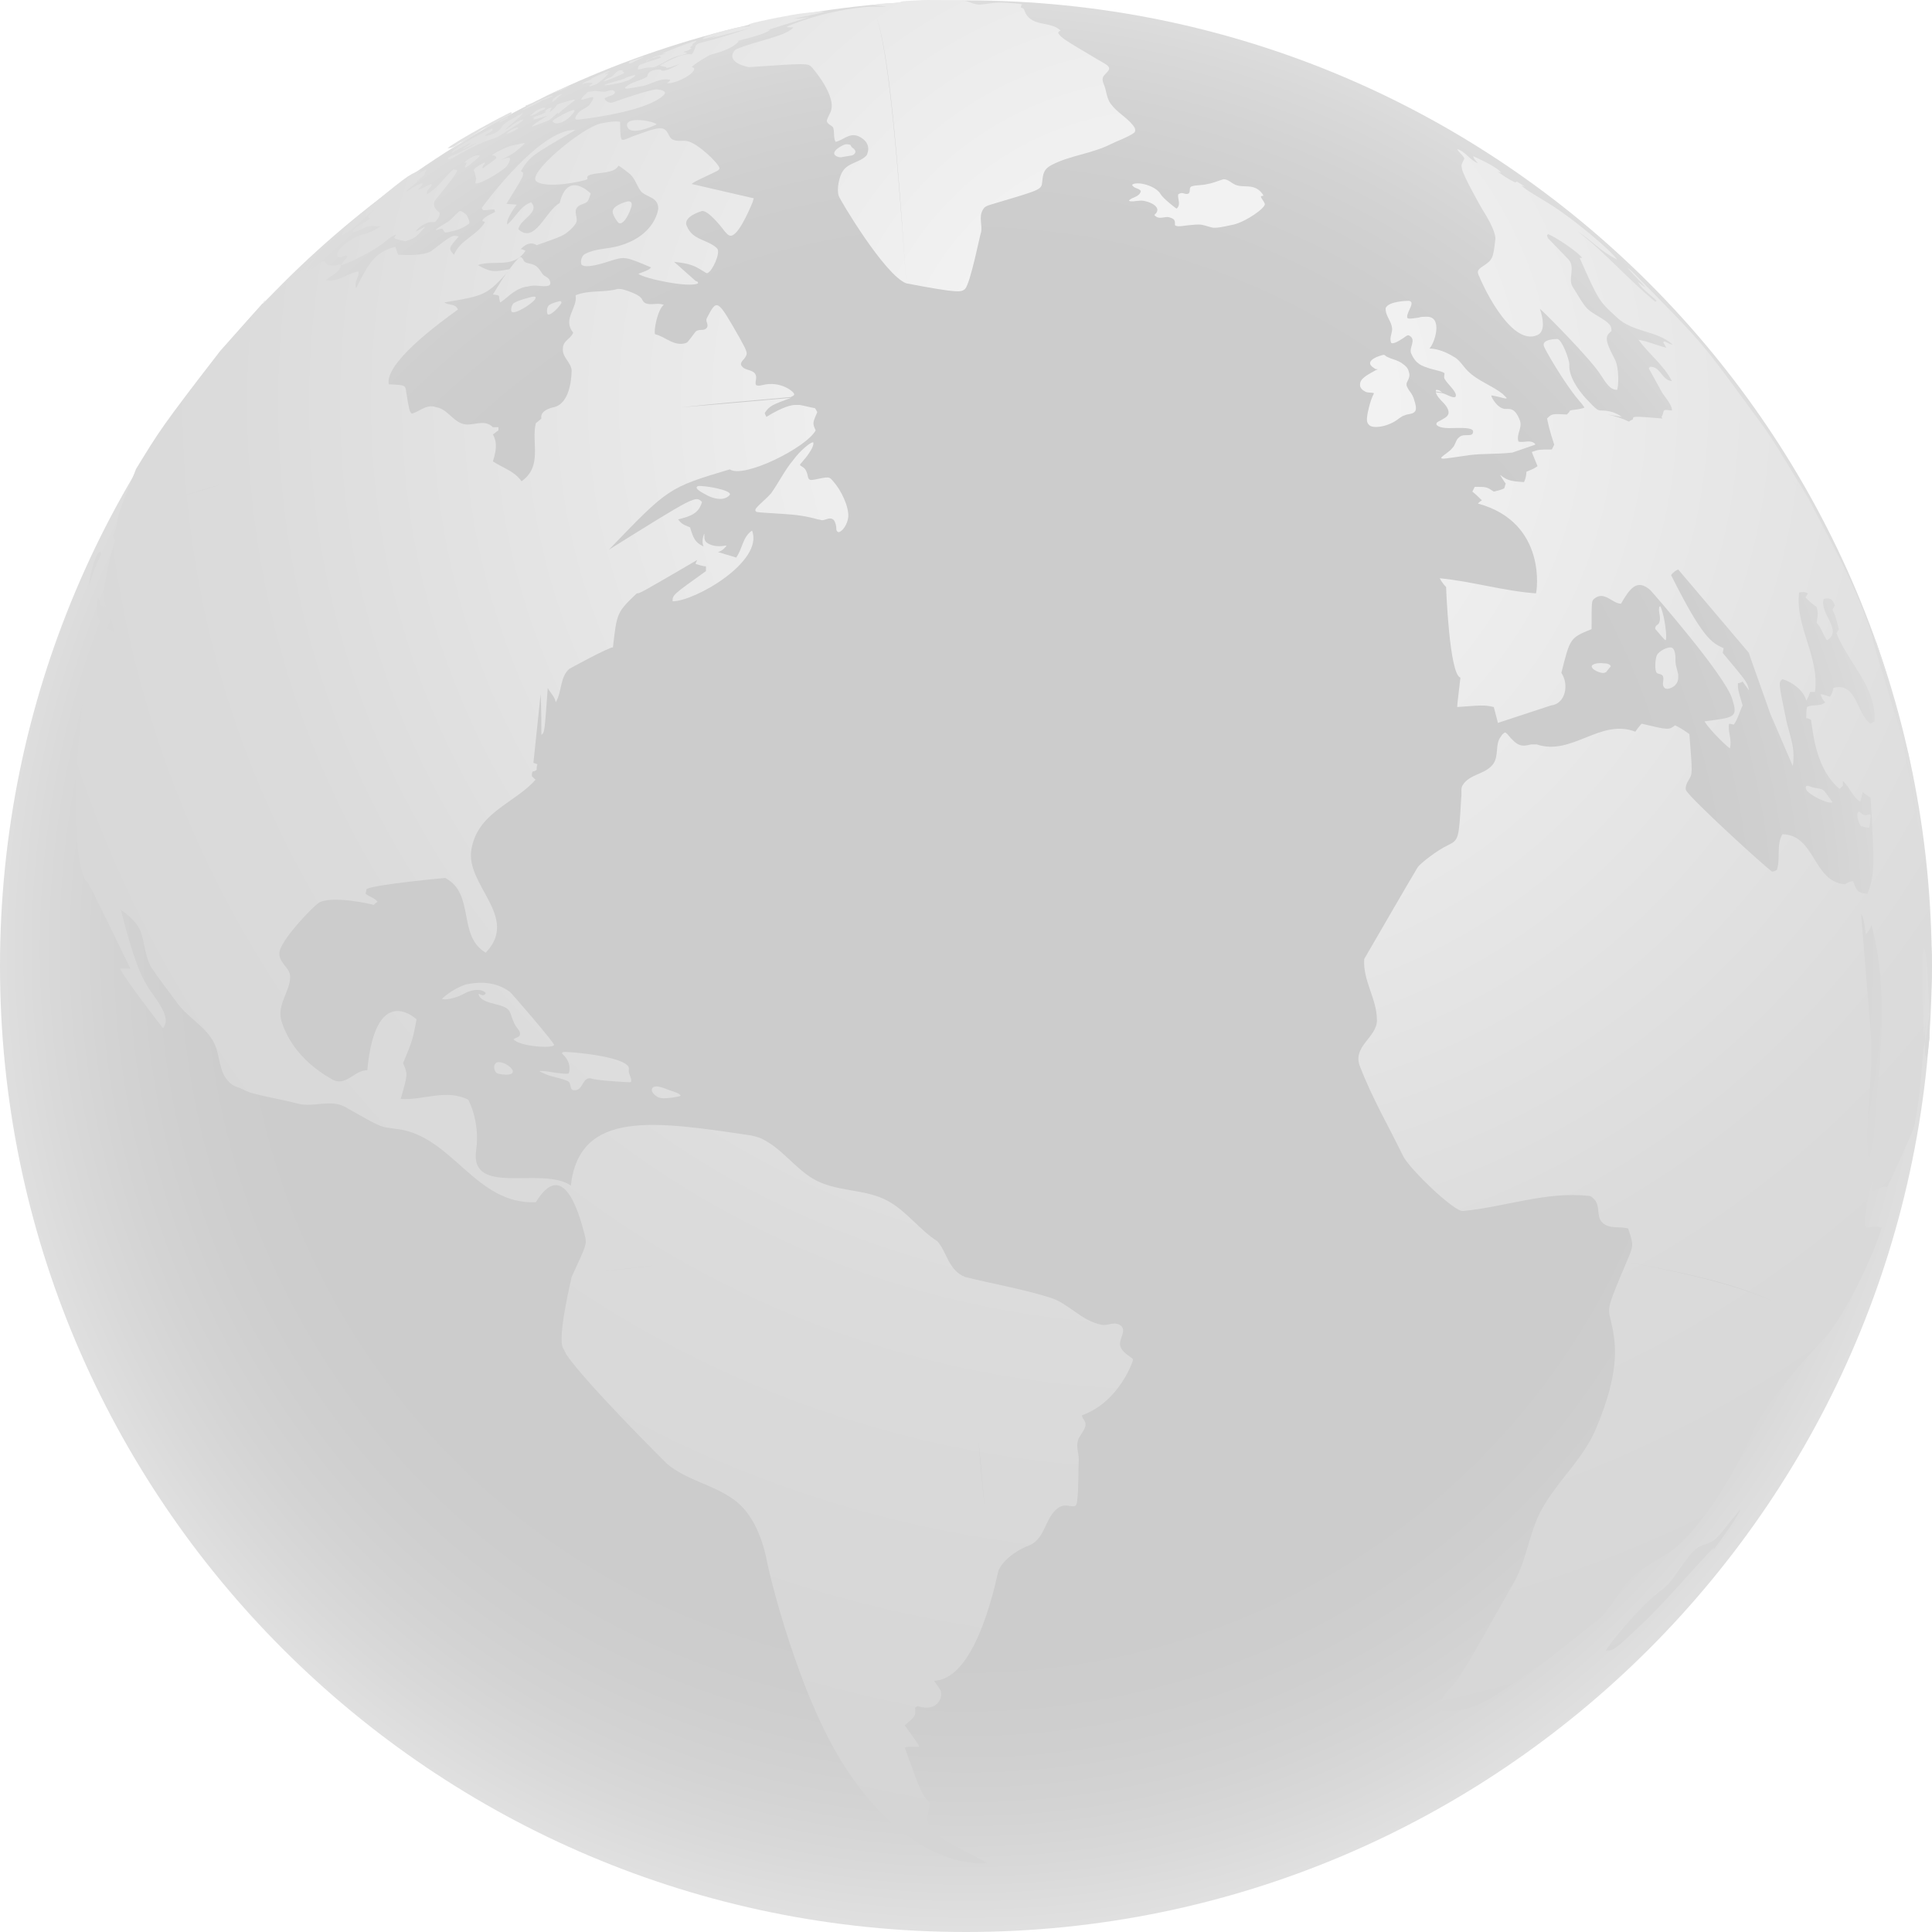 <svg width="460" height="460" viewBox="0 0 460 460" fill="none" xmlns="http://www.w3.org/2000/svg">
<g opacity="0.2">
<path d="M459.965 230.043C459.965 357.04 356.993 460 229.983 460C102.972 460 0 357.04 0 230.043C0 103.045 102.972 0.085 229.983 0.085C357.183 0.085 459.965 103.045 459.965 230.043Z" fill="url(#paint0_radial_1_3)"/>
<path d="M129.661 25.635C129.661 25.635 129.471 25.635 129.282 25.635C128.714 25.824 127.957 26.203 127.957 26.203C127.768 26.203 126.443 27.338 126.443 27.338L126.253 27.527C126.253 27.527 126.821 27.717 128.714 26.392C130.039 26.013 129.85 25.635 129.661 25.635Z" fill="url(#paint1_radial_1_3)"/>
<path d="M126.632 24.499C126.253 24.689 125.496 25.067 125.307 25.067C125.118 25.067 125.118 25.256 125.118 25.256C125.118 25.256 125.496 25.256 125.686 25.067C125.875 25.067 126.632 24.499 126.632 24.499Z" fill="url(#paint2_radial_1_3)"/>
<path d="M132.121 22.039C132.689 21.85 132.689 21.85 133.257 21.66C133.257 21.66 133.825 21.471 134.582 21.093C134.582 21.093 135.529 20.525 135.718 20.525C135.718 20.525 135.718 20.525 135.529 20.525C135.529 20.525 132.121 21.66 129.093 23.364L130.796 22.607C131.175 22.417 131.743 22.039 132.121 22.039Z" fill="url(#paint3_radial_1_3)"/>
<path d="M128.714 24.121C128.714 24.121 128.525 23.932 128.714 24.121C128.714 24.121 128.714 23.932 130.039 23.553C130.418 23.364 130.986 23.174 131.364 22.985C131.364 22.985 131.554 22.985 131.554 22.796H131.364C127.768 23.932 124.929 25.824 124.361 26.203C124.739 26.203 128.525 24.31 128.714 24.121C128.525 24.121 128.714 24.121 128.714 24.121Z" fill="url(#paint4_radial_1_3)"/>
<path d="M132.311 23.742L132.5 23.553C132.689 23.364 132.689 23.364 132.879 23.174C133.068 22.985 133.257 22.796 133.636 22.607C133.825 22.418 133.825 22.418 133.825 22.418C133.825 22.418 133.825 22.418 133.636 22.418C132.879 22.607 131.554 23.553 131.554 23.742C131.743 23.742 131.743 23.742 131.364 24.31L132.311 23.742Z" fill="url(#paint5_radial_1_3)"/>
<path d="M123.225 30.367H123.036C122.657 30.556 122.468 30.556 122.468 30.556C121.522 30.934 120.575 31.691 120.575 31.881C120.764 31.881 122.279 31.313 123.036 30.745C123.225 30.745 123.414 30.367 123.225 30.367Z" fill="url(#paint6_radial_1_3)"/>
<path d="M124.928 34.152C124.928 34.152 124.739 33.963 124.36 34.152H124.171C123.414 34.341 122.657 34.53 121.71 34.72C120.764 34.909 117.546 36.423 117.168 36.991C117.357 36.991 117.735 36.991 117.925 37.18C118.303 37.369 118.114 37.559 118.114 37.748C117.925 37.937 115.843 39.451 115.275 39.83C115.085 40.019 115.085 40.019 114.896 40.019C114.707 39.451 115.464 39.262 115.464 38.694C115.085 38.694 113.193 39.83 112.814 40.398V40.587C113.003 40.965 113.193 41.533 113.193 41.912C113.193 42.101 113.382 42.29 113.382 42.48C113.382 42.858 113.193 43.047 113.193 43.426V43.615C113.76 44.183 119.06 41.155 120.575 39.641C120.953 39.262 121.9 37.559 121.143 37.559C120.385 37.559 119.818 37.937 119.25 38.126C120.575 37.369 121.9 36.802 123.035 35.855C123.225 35.666 124.928 34.341 124.928 34.152Z" fill="url(#paint7_radial_1_3)"/>
<path d="M109.596 33.963C111.868 33.016 113.761 31.313 116.032 30.177C113.761 31.692 113.761 31.692 113.571 31.692L121.332 27.338C121.521 27.338 121.711 27.149 121.9 26.771C121.9 26.771 121.711 26.771 121.521 26.771C119.818 27.528 108.839 33.395 106.568 35.288C108.082 35.288 108.839 34.341 109.596 33.963C109.786 33.773 109.596 33.963 109.596 33.963Z" fill="url(#paint8_radial_1_3)"/>
<path d="M109.596 50.239C109.407 50.239 109.218 50.429 109.029 50.618C108.082 51.375 107.325 52.511 106.189 53.078C104.296 54.214 103.729 54.593 103.729 54.782C103.918 54.782 103.918 54.782 104.486 54.593C105.243 54.403 105.243 54.403 105.432 54.593C105.621 54.782 105.621 55.16 106 55.35C106.189 55.35 106.568 55.35 107.136 55.16C110.354 54.593 111.489 53.268 111.679 53.268C112.057 52.889 111.111 51.186 111.111 51.186C110.543 50.618 109.786 50.239 109.596 50.239Z" fill="url(#paint9_radial_1_3)"/>
<path d="M114.139 36.991C114.139 36.991 113.95 36.991 113.572 36.991C111.868 37.369 110.732 38.505 110.543 38.694C110.732 38.694 110.922 38.694 111.111 38.694C111.111 38.883 111.111 38.883 110.922 39.262C110.732 39.451 110.543 40.019 110.922 39.83C111.489 39.641 113.193 38.126 113.382 37.937C114.139 37.369 114.329 36.991 114.139 36.991Z" fill="url(#paint10_radial_1_3)"/>
<path d="M188.907 6.519C187.772 7.844 184.932 8.601 183.229 9.169C183.229 9.169 175.089 11.44 174.9 12.008C172.629 15.036 178.307 15.982 178.307 15.982C192.125 15.036 192.314 15.036 193.261 15.982C193.261 15.982 199.697 23.174 197.614 26.96C196.857 28.474 196.857 28.663 196.857 28.852C197.047 29.61 197.993 29.799 198.372 30.367C198.75 31.502 198.372 32.638 198.939 33.773C200.832 33.395 202.157 31.502 204.429 32.449C208.025 34.152 206.322 36.991 206.322 36.991C204.807 38.694 201.968 38.694 200.643 40.776C199.886 41.912 199.129 44.94 199.697 46.643C199.886 47.401 210.675 65.57 215.786 67.463C213.136 29.61 211.243 12.576 208.782 4.248C211.054 11.44 212.947 25.446 215.786 67.463C228.657 69.923 228.847 69.544 229.793 68.787C231.118 67.273 233.389 55.539 233.579 55.35C233.957 53.646 233.011 51.754 233.957 50.05C234.525 49.104 234.525 49.104 237.743 48.157C247.964 45.129 247.964 45.129 248.154 43.237C248.343 41.344 248.532 40.208 250.425 39.262C254.779 36.991 259.889 36.612 264.432 34.341C266.325 33.395 268.218 32.827 269.922 31.691C269.922 31.691 270.868 31.124 269.732 29.799C268.218 27.906 265.947 26.77 264.432 24.689C263.486 23.364 263.486 21.85 262.918 20.335C262.161 18.632 262.539 18.254 263.486 17.307C264.811 15.982 263.864 15.604 261.214 14.09C252.886 9.169 252.697 8.98 251.939 7.844C251.939 7.655 252.129 7.655 252.129 7.465C252.318 7.465 252.507 7.276 252.507 7.276C250.047 4.816 245.125 6.708 243.8 2.166C243.611 1.977 243.232 1.788 243.043 1.788C243.043 1.598 243.232 1.22 243.232 1.03C243.422 1.03 243.422 1.03 243.611 1.03C242.475 0.841 239.257 0.652 239.257 0.652C237.175 0.463 234.525 1.03 233.957 1.03C232.064 1.409 230.55 0.084 228.847 0.084C226.386 0.084 220.897 -0.105 218.625 0.084C214.65 0.273 214.65 0.273 214.082 0.652C209.729 0.841 209.729 0.841 207.647 1.22H207.457C207.457 1.22 207.457 1.22 207.647 1.22C210.107 1.409 210.107 1.409 211.054 1.598C210.864 1.598 210.864 1.598 208.025 1.598C206.889 1.598 206.511 1.598 204.997 1.788C194.775 2.923 187.393 6.33 187.393 6.33C187.393 6.519 187.393 6.519 188.907 6.519Z" fill="url(#paint11_radial_1_3)"/>
<path d="M150.104 49.861C150.672 48.536 150.482 47.779 149.347 47.968C149.347 47.968 146.318 48.725 145.939 50.05C145.561 50.807 146.886 52.7 147.264 53.078C148.589 53.836 150.104 50.05 150.104 49.861Z" fill="url(#paint12_radial_1_3)"/>
<path d="M170.925 8.412C170.357 8.601 169.6 8.98 169.032 9.169C171.114 8.601 177.928 6.898 179.064 6.519C174.521 8.033 170.925 9.169 167.139 10.115C166.193 10.305 166.003 10.494 165.625 10.872C165.625 11.062 165.246 12.386 164.678 12.954C162.596 12.386 157.296 15.415 157.107 15.604C157.485 15.793 158.053 15.793 158.621 15.982V16.172C159.378 16.172 159.568 15.982 161.839 15.225C158.053 17.307 157.485 16.929 157.296 16.55C154.268 16.55 154.268 17.686 154.078 18.254C152.375 19.389 150.293 19.389 148.778 20.903L148.968 21.093C149.346 21.093 149.725 21.093 152.753 20.525C155.025 20.146 157.107 18.443 159.568 19.011C159.378 19.389 159.378 19.389 158.81 19.768C160.514 20.146 165.814 17.497 165.246 16.172C165.057 16.172 164.868 15.982 164.678 15.982C165.057 15.415 168.653 13.143 169.41 12.954C174.143 11.819 175.846 10.115 175.846 9.737H175.657C180.011 8.601 182.093 8.033 183.418 7.087C183.039 7.087 183.039 7.087 182.282 7.276C182.282 7.276 192.125 4.248 192.693 4.059C190.232 4.437 190.043 4.437 189.096 4.437C191.557 3.869 194.018 3.491 196.478 2.734C194.018 2.734 190.232 3.302 190.043 3.302C189.853 3.302 180.389 5.005 178.307 5.762C178.307 5.951 178.496 5.951 178.686 6.141C178.307 6.33 177.928 6.33 176.982 6.33C176.225 6.33 168.086 8.223 167.328 9.169C167.328 9.358 167.518 9.358 170.925 8.412Z" fill="url(#paint13_radial_1_3)"/>
<path d="M132.689 24.878C132.5 25.067 132.311 25.446 132.122 25.635C131.743 26.014 131.743 26.014 130.797 26.771C130.986 26.581 130.986 26.203 131.175 26.014C131.175 25.824 131.364 25.824 131.364 25.635C131.364 25.635 130.418 25.635 129.661 26.581C129.661 26.581 129.85 26.581 130.039 26.581C129.093 27.338 127.768 27.528 126.632 28.095C126.822 28.095 127.011 27.906 127.2 28.095C127.011 28.285 127.011 28.285 127.011 28.474C127.2 28.474 127.2 28.474 130.418 27.528C129.472 28.095 126.822 29.61 126.632 30.177C126.632 30.177 130.229 28.852 130.607 28.663C130.986 28.474 130.986 28.474 132.879 26.771C132.879 26.771 132.879 26.96 132.879 27.149C133.825 26.203 133.825 26.203 136.286 24.31C136.854 23.932 136.854 23.932 136.854 23.742C136.664 23.742 136.664 23.742 136.475 23.742C136.286 23.742 133.068 24.689 132.689 24.878C132.879 24.878 132.689 24.878 132.689 24.878Z" fill="url(#paint14_radial_1_3)"/>
<path d="M167.139 50.239C168.653 50.05 171.871 54.214 171.871 54.214C172.628 55.16 173.385 56.296 174.143 56.107C176.225 55.728 179.253 47.968 179.253 47.968C179.253 47.779 179.443 47.401 179.443 47.211L164.678 43.804C165.057 43.426 165.435 43.237 169.032 41.533C170.546 40.776 171.303 40.587 171.303 40.019C171.114 38.884 166.003 33.963 163.543 33.584C162.407 33.395 161.271 33.773 160.135 33.206C159 32.638 159.189 30.745 157.485 30.556C155.971 30.367 152.943 31.692 150.671 32.449C148.4 33.395 148.4 33.395 148.021 33.206C147.832 32.827 147.643 32.449 147.643 29.042C146.696 28.663 143.857 29.231 142.91 29.42C138.368 30.556 125.117 41.533 127.767 43.237C130.228 44.94 138.746 43.237 139.882 42.669C139.693 41.912 139.693 41.533 143.289 41.155C146.507 40.776 146.885 40.019 147.264 39.451C148.021 39.83 150.103 41.533 150.103 41.533C151.239 42.669 151.618 44.183 152.564 45.508C153.889 47.022 156.728 46.833 156.728 49.672C156.728 49.672 156.16 56.107 147.264 58.567C144.614 59.324 141.775 59.135 139.314 60.46C138.178 61.028 138.178 62.92 138.557 63.109C139.125 63.488 140.639 63.677 145.182 62.163C148.778 61.028 148.778 61.028 155.025 63.677C154.457 64.245 154.457 64.245 151.996 65.191C153.321 66.327 164.11 68.598 166.193 67.463C166.193 67.084 166.193 67.084 165.625 66.895C165.435 66.706 165.435 66.706 160.514 62.352C164.3 62.731 165.435 63.299 167.518 64.624C167.896 64.813 168.275 65.192 168.464 65.002C169.6 64.624 171.682 60.081 170.735 59.135C168.653 57.053 164.868 57.242 163.543 53.836C162.407 51.564 167.139 50.239 167.139 50.239Z" fill="url(#paint15_radial_1_3)"/>
<path d="M118.871 29.042C119.06 29.231 119.818 28.663 120.575 28.285C120.764 28.285 120.953 28.095 120.953 27.906C120.953 27.906 120.953 27.906 120.764 27.906C120.385 28.285 118.871 28.852 118.871 29.042Z" fill="url(#paint16_radial_1_3)"/>
<path d="M200.643 37.369L202.914 36.991C202.914 36.991 203.482 36.802 203.671 36.234C203.671 36.045 203.671 35.855 203.482 35.666C203.293 35.288 202.914 35.288 202.725 34.909C202.536 34.72 202.536 34.531 202.536 34.531C202.536 34.531 202.157 34.341 201.4 34.341C200.454 34.531 197.425 36.234 199.129 37.18C199.507 37.369 200.075 37.559 200.643 37.369Z" fill="url(#paint17_radial_1_3)"/>
<path d="M156.35 29.61C156.161 29.231 152.943 28.285 150.671 28.663C148.589 29.042 149.346 30.366 149.725 30.745C151.428 32.07 156.35 29.61 156.35 29.61Z" fill="url(#paint18_radial_1_3)"/>
<path d="M140.45 19.011C139.882 19.2 138.746 19.768 138.557 19.957C138.746 19.957 138.746 19.957 138.936 19.957C139.882 19.578 141.018 19.768 141.018 19.768C141.018 20.146 140.45 20.146 140.261 20.525C140.45 20.714 142.154 19.957 142.154 19.957C142.721 19.578 144.804 17.875 144.804 17.497C144.614 17.497 144.236 17.686 144.046 17.686C144.236 17.307 144.804 17.307 145.182 16.929C145.182 16.929 145.182 16.929 144.993 16.929C143.289 17.497 140.829 18.632 140.639 18.821C141.018 19.011 141.396 18.632 141.775 18.632C141.775 18.632 141.396 18.632 140.45 19.011Z" fill="url(#paint19_radial_1_3)"/>
<path d="M131.932 28.474C131.554 28.852 131.364 28.852 131.932 29.231C132.5 29.61 134.014 29.231 135.15 28.285C135.907 27.717 137.232 26.203 136.664 26.203H136.475C135.339 26.392 132.121 28.285 131.932 28.474Z" fill="url(#paint20_radial_1_3)"/>
<path d="M151.428 17.875C151.239 17.875 151.239 17.875 151.428 17.875C151.239 17.875 151.05 17.875 151.05 17.875C150.103 18.064 149.157 18.443 148.4 18.821C147.264 19.2 146.318 19.389 145.182 19.768C144.425 19.957 144.046 20.146 143.857 20.336C144.236 20.336 147.264 19.957 148.778 19.389C149.536 19.2 149.914 19.011 151.05 18.254C151.239 18.064 151.239 17.875 151.428 17.875Z" fill="url(#paint21_radial_1_3)"/>
<path d="M143.667 19.389C143.857 19.389 143.857 19.389 143.667 19.389C144.046 19.389 147.264 18.064 148.021 17.686C148.4 17.497 148.589 17.497 148.589 17.307C148.589 17.118 148.21 17.118 148.21 16.929V16.739C148.21 16.739 148.21 16.739 148.021 16.739C147.832 16.739 147.832 16.739 147.642 16.739C147.453 16.739 147.264 16.929 147.075 16.929C146.317 17.497 145.939 18.254 145.182 18.443C144.235 18.821 144.046 19.011 143.667 19.389Z" fill="url(#paint22_radial_1_3)"/>
<path d="M151.05 14.658C153.322 13.522 153.322 13.522 153.322 13.522H153.132C153.132 13.522 150.861 14.279 150.293 14.468C149.536 14.847 149.725 15.036 149.725 15.036C149.914 15.225 150.482 15.036 151.05 14.658Z" fill="url(#paint23_radial_1_3)"/>
<path d="M155.782 13.711C156.728 13.333 157.107 13.333 157.296 13.522C157.296 13.522 157.296 13.522 157.296 13.711C157.107 13.9 156.728 13.9 155.782 14.279C153.132 15.036 152.564 15.415 152.375 15.415C151.807 15.793 151.807 16.55 151.996 16.55C151.996 16.55 151.996 16.55 153.7 16.172C154.267 15.982 155.025 16.172 155.782 15.982C157.296 15.415 158.81 14.279 160.325 13.711C161.271 13.333 162.407 13.143 163.353 12.765C163.353 12.765 163.542 12.765 163.542 12.576C163.542 12.576 163.542 12.576 162.785 12.386C162.975 12.197 163.164 12.197 163.353 12.197C164.678 11.629 164.678 11.44 164.678 11.44C164.489 11.44 164.3 11.44 164.3 11.251C164.489 11.062 165.057 10.872 164.867 10.494C165.246 10.115 165.625 10.115 165.814 9.737H165.625C164.11 10.115 158.242 12.386 157.675 12.765C158.053 12.765 158.242 12.765 158.621 12.576C158.242 12.954 156.917 13.143 156.539 13.333C154.835 13.711 153.889 14.658 153.889 14.658C153.7 14.279 155.592 13.711 155.782 13.711Z" fill="url(#paint24_radial_1_3)"/>
<path d="M137.611 28.474C137.8 28.474 153.889 26.77 158.054 22.607C159.189 21.471 156.35 21.282 156.35 21.282C154.836 21.282 147.643 23.742 146.129 24.31C144.804 24.878 143.668 23.553 144.047 23.364C144.236 23.174 144.425 23.174 144.804 22.985C147.454 22.228 146.129 21.471 145.75 21.471C144.993 21.471 144.425 21.85 143.857 21.85C143.1 21.85 142.343 21.66 141.586 21.66C141.397 21.66 140.639 21.85 140.072 21.85C139.693 22.039 138.368 23.364 138.368 23.742C138.747 23.742 138.747 23.742 139.314 23.553C140.072 23.364 141.018 22.985 141.207 23.174C141.586 23.364 140.261 25.067 140.261 25.067C139.504 25.824 138.368 26.014 137.611 26.96C136.475 28.474 137.043 28.474 137.611 28.474Z" fill="url(#paint25_radial_1_3)"/>
<path d="M459.964 227.581C459.586 221.146 459.207 212.629 458.639 206.194C458.261 204.301 458.072 202.598 457.882 200.895C456.368 195.785 456.179 195.027 453.15 177.047C453.15 177.047 453.15 177.237 453.339 177.237C445.957 152.821 445.957 152.821 445.768 151.686C445.768 151.686 445.768 151.686 445.957 151.875C443.307 144.304 442.172 141.655 438.575 134.084L430.625 118.754C428.543 115.915 425.893 113.265 422.296 110.994C425.704 113.265 428.543 115.725 430.625 118.754C427.597 113.833 423.621 107.019 420.404 102.287C406.586 83.361 406.396 82.982 397.689 73.898L388.604 64.624C388.225 64.245 387.846 64.056 387.468 63.677C387.846 64.245 388.036 64.434 391.822 68.409C391.064 68.03 390.497 67.463 389.929 67.084C391.064 68.977 392.957 70.112 394.471 71.626C394.282 71.626 394.282 71.816 394.093 71.816C387.657 66.516 382.357 60.271 375.732 55.16C378.95 57.242 381.411 60.081 385.007 61.785C384.25 60.271 374.407 51.754 367.971 47.968C363.239 45.129 362.861 44.751 362.293 44.183C362.482 44.183 362.861 44.372 363.239 44.562C362.671 44.183 362.482 43.994 361.157 43.237C360.968 43.237 360.968 43.426 360.779 43.426C360.4 43.237 359.643 43.047 356.425 40.776C356.614 40.965 356.993 40.965 357.371 41.155C356.804 39.83 351.125 37.37 350.746 37.18C350.936 37.748 350.936 37.748 351.882 38.884C349.989 38.127 348.854 36.045 346.961 35.477C347.339 36.423 348.286 36.802 348.664 37.748C347.907 39.262 347.907 39.262 348.096 40.208C348.286 41.723 352.829 49.672 352.829 49.672C356.236 54.971 356.046 56.675 356.046 56.864C355.479 61.785 355.479 61.785 352.639 63.677C351.693 64.434 351.693 64.813 352.261 65.948C352.261 66.138 359.454 82.793 366.079 79.765C368.161 78.819 367.214 75.222 366.646 73.519C367.214 73.898 378.95 85.632 381.221 89.417C382.357 91.121 383.304 92.824 385.007 92.824C385.386 92.256 385.575 87.525 384.439 85.443C381.789 80.522 382.357 79.954 383.682 78.819C383.682 77.683 383.682 77.115 380.086 75.033C377.625 73.519 377.625 73.519 374.407 68.22C373.271 66.327 375.164 63.677 373.461 61.785C368.729 56.864 368.729 56.864 368.539 56.675C368.539 56.485 368.35 56.296 368.35 56.107C368.35 55.917 368.539 55.917 368.539 55.728C370.243 56.296 376.111 60.271 376.679 61.406C376.489 61.406 376.3 61.406 376.111 61.406C380.654 71.626 380.654 71.626 385.007 75.601C388.793 79.197 394.471 78.629 398.257 82.036C397.689 82.036 397.121 81.657 396.364 81.279C396.175 81.279 396.175 81.468 395.986 81.468C396.175 81.847 396.554 82.415 396.743 82.793C394.471 82.225 392.389 81.279 390.118 80.9C392.579 84.307 396.175 86.957 398.068 90.742C395.607 90.553 395.418 87.146 392.768 87.335C392.768 87.525 392.579 87.714 392.579 87.714C392.579 87.714 395.607 93.203 395.796 93.581C396.175 94.149 398.257 96.609 398.068 97.745C396.554 97.556 396.554 97.556 396.175 97.745C395.986 98.124 395.986 98.691 395.607 99.259C395.607 99.448 395.796 99.448 395.796 99.638C388.793 99.07 388.793 99.07 388.793 99.827C388.414 100.016 388.036 100.206 387.846 100.395C386.332 99.638 384.629 99.07 382.736 98.691L386.143 99.259C385.575 98.881 384.061 97.745 381.411 97.745C380.464 97.745 380.275 97.745 377.625 94.906C375.732 92.824 373.461 89.607 373.65 86.768C373.65 85.632 371.946 80.9 370.811 80.711C370.621 80.711 367.025 80.711 367.593 82.415C367.782 83.172 372.514 91.31 375.732 95.095C377.057 96.609 377.057 96.799 377.246 96.988C377.057 97.177 377.057 97.177 376.111 97.367C375.354 97.556 374.407 97.556 373.839 97.745C373.65 98.124 373.271 98.502 373.082 98.691C369.486 98.502 369.486 98.502 368.35 99.638C368.539 100.584 368.918 102.477 370.054 105.883C369.864 106.262 369.675 106.641 369.486 107.019C366.457 107.019 366.457 107.019 364.754 107.587C364.754 107.776 364.754 107.776 366.079 110.994C365.321 111.561 364.375 111.94 363.429 112.319C363.429 113.076 363.239 114.022 362.861 114.779C359.264 114.59 358.696 114.211 357.182 113.076C357.561 113.833 358.129 114.59 358.507 115.158C358.318 115.536 358.318 115.915 358.129 116.293C357.371 116.672 356.425 116.861 355.668 117.05C353.964 115.915 353.964 115.915 351.125 115.915C350.936 116.293 350.746 116.672 350.557 117.05C351.314 117.618 352.261 118.564 352.829 119.132C352.45 119.321 352.071 119.7 351.882 119.889C368.539 124.432 365.889 141.087 365.7 141.276C357.939 140.708 350.557 138.437 342.796 137.68C343.175 138.437 343.743 139.194 344.311 139.762C344.311 139.951 345.068 160.581 347.718 161.338C346.961 167.773 346.961 167.773 346.961 168.341C352.261 167.963 353.396 167.773 355.668 168.341C356.614 171.937 356.614 171.937 356.614 172.126L369.296 167.963C372.704 167.584 373.65 163.042 371.757 160.203C373.839 151.875 373.839 151.875 378.95 149.793C378.95 143.169 378.95 143.169 379.518 142.601C381.979 140.519 383.871 143.737 385.954 143.737C388.036 140.141 389.739 137.68 392.957 140.519C393.146 140.708 410.75 160.77 412.454 166.448C413.779 170.802 413.211 170.801 405.829 171.748C407.343 174.208 411.696 178.183 411.886 178.183C412.454 176.101 411.318 174.208 411.697 172.316C412.075 172.316 412.454 172.505 412.832 172.505C413.779 171.18 414.157 169.477 414.914 167.963C413.779 164.177 413.779 164.177 413.779 162.663C414.157 162.663 414.536 162.474 414.914 162.285C415.293 162.852 416.05 163.799 416.429 164.366C416.05 162.474 416.05 162.474 410.182 155.471C410.182 155.092 410.372 154.714 410.372 154.335C407.532 153.011 405.45 152.064 397.879 136.923C398.257 136.355 399.014 135.787 399.582 135.598L416.429 155.471C416.429 155.66 416.429 155.66 421.539 170.044L426.839 182.347C427.029 181.59 427.029 180.643 427.029 179.886C427.029 177.047 425.893 174.208 425.325 171.559C423.432 162.474 423.432 162.474 424.379 161.717C426.082 162.095 429.489 164.177 430.057 166.827C430.436 166.259 430.814 165.313 431.004 164.745C431.382 164.745 431.761 164.745 432.139 164.745C433.275 156.417 427.407 149.225 428.354 141.087C428.922 140.898 429.868 140.898 430.436 141.276C430.247 141.655 430.057 142.033 429.868 142.222C431.004 143.358 431.382 143.737 432.518 144.494C432.897 146.008 432.897 146.008 432.518 148.279C433.654 149.415 434.032 151.118 434.979 152.443C438.954 150.172 433.086 146.008 434.222 142.601C435.925 142.222 436.304 142.79 436.872 144.115C436.682 144.494 436.493 144.872 436.304 145.251C436.872 146.197 436.872 146.197 437.818 149.793C437.629 150.172 437.439 150.55 437.25 150.739C440.089 157.931 446.714 163.42 446.336 171.748C445.957 171.937 445.579 172.126 445.389 172.316C441.982 170.044 442.172 162.285 436.493 163.799C436.493 164.366 436.114 165.313 435.736 165.881C434.979 165.691 434.222 165.313 433.464 165.313C433.654 165.881 434.032 166.827 434.6 167.205C433.275 168.341 431.572 167.584 430.247 168.341C430.057 169.098 430.057 170.044 430.057 170.991C430.436 170.991 430.814 171.18 431.193 171.369C431.761 175.533 432.707 183.482 438.007 187.835C438.197 187.646 438.575 187.268 438.764 187.078C438.764 186.7 438.764 186.321 438.764 185.943C440.468 187.457 441.036 189.728 442.929 190.864C443.118 190.296 443.307 189.35 443.497 188.592C444.064 189.16 444.822 189.539 445.389 189.917C446.336 206.005 446.336 208.465 444.632 212.818C442.361 212.629 441.982 212.061 441.225 209.79C440.657 209.79 439.711 210.169 439.332 210.547C431.572 209.979 432.329 198.813 424.379 198.624C422.864 201.273 424 204.301 423.054 207.14C422.675 207.33 422.297 207.519 421.918 207.519C420.214 206.383 402.611 190.296 401.475 188.214C401.096 187.646 401.664 186.321 402.043 185.753C402.989 184.239 402.989 184.239 402.232 174.776C400.339 173.451 399.961 173.262 398.825 172.694C397.311 173.83 397.311 173.83 390.875 172.316C390.307 172.883 389.739 173.64 389.361 174.208C381.032 170.991 374.218 180.076 365.889 177.237C364.943 177.237 364.754 177.237 364.564 177.237C362.293 177.804 361.346 177.804 358.886 174.776C358.507 174.398 358.318 174.398 358.318 174.398C357.939 174.587 357.561 174.965 357.371 175.344C355.857 177.237 356.993 179.886 355.479 181.968C353.586 184.429 349.989 184.239 348.286 186.889C347.718 187.646 348.096 188.971 347.907 189.917C347.339 199.948 347.339 199.948 344.689 201.273C342.229 202.409 338.064 205.626 337.496 206.573C335.982 209.033 324.814 228.338 324.814 228.338C324.436 233.448 327.843 237.801 327.843 242.912C327.843 247.075 321.786 249.157 323.868 254.078C326.707 261.46 330.682 268.273 334.089 275.276C335.604 278.304 346.204 288.525 348.286 288.335C358.318 287.389 368.161 283.604 378.382 284.739C378.761 284.739 379.139 285.118 379.329 285.307C381.221 286.821 379.896 289.66 381.6 291.174C383.304 292.688 385.764 291.931 387.657 292.499C388.982 296.474 388.982 296.474 387.279 300.448C404.693 303.666 415.672 306.505 423.432 310.479C415.672 306.694 404.314 303.666 387.279 300.448C382.736 311.236 382.736 311.236 383.493 314.265C384.629 319.186 386.143 325.81 379.896 340.383C377.057 347.008 371.568 351.928 367.782 358.174C364.186 363.852 363.807 370.666 360.589 376.533C347.907 399.056 347.529 399.434 345.636 401.516C344.311 402.841 343.554 403.787 342.039 407.005C348.475 409.087 356.046 403.787 358.507 402.084L368.539 395.081L381.221 385.05C384.061 382.022 385.764 378.236 388.793 375.397C392.2 372.18 396.932 370.666 400.339 367.259C408.668 359.31 416.239 343.79 416.997 341.708C420.214 333.948 431.193 322.025 434.411 318.618C439.522 312.94 446.336 298.177 448.039 292.31C446.714 291.931 446.714 291.931 444.443 292.31C443.875 291.553 443.875 291.553 445.011 282.279C445.389 278.872 444.632 275.465 444.632 272.058C444.443 263.163 446.147 254.457 445.389 245.561L443.118 217.55C443.686 218.496 443.686 218.496 444.254 222.471C444.822 221.903 445.389 220.957 445.579 220.2C451.257 241.397 445.2 262.595 445.957 283.604C448.229 282.468 448.229 282.468 449.364 282.657C455.422 269.409 455.422 269.409 455.8 267.705C455.8 268.084 455.611 268.652 455.611 269.03C455.8 268.273 455.989 267.327 455.989 266.759L456.179 266.002L456.936 261.081C457.125 258.81 457.504 255.971 458.072 248.4C458.072 248.779 458.072 249.157 458.072 249.536C459.586 242.155 460.154 233.827 459.964 227.581ZM458.639 251.996C458.261 251.05 458.261 251.05 458.45 243.101C458.261 245.561 458.261 245.561 458.072 246.697C457.504 229.474 457.693 227.96 458.072 225.688C459.018 227.203 459.397 239.883 459.397 247.265C459.018 250.482 459.018 250.861 458.639 251.996Z" fill="url(#paint26_radial_1_3)"/>
<path d="M453.719 176.858C453.719 177.237 453.908 177.615 453.908 177.804L455.044 182.915V182.725C455.422 185.754 455.99 188.782 456.558 191.81C454.854 180.454 454.097 178.183 451.636 168.909C451.258 167.395 450.69 166.07 450.312 164.745C452.961 174.019 453.151 174.398 454.286 179.129C453.908 178.372 453.719 177.615 453.719 176.858Z" fill="url(#paint27_radial_1_3)"/>
<path d="M449.554 162.285C449.743 162.663 449.743 162.852 449.933 163.231C449.554 162.095 449.176 160.96 448.986 159.824C449.176 160.203 449.176 160.581 449.365 160.96L446.715 152.821V153.011C446.336 152.064 446.336 151.875 446.147 151.875C447.283 155.093 448.608 159.067 450.311 164.745C449.933 163.988 449.743 163.231 449.554 162.285Z" fill="url(#paint28_radial_1_3)"/>
<path d="M458.072 201.652C457.693 198.245 457.125 195.028 456.558 191.81C456.936 194.271 457.315 197.299 457.883 200.895C458.072 201.084 458.072 201.273 458.072 201.652Z" fill="url(#paint29_radial_1_3)"/>
<path d="M327.086 93.581V93.77C326.14 95.474 325.572 98.691 325.572 98.691C325.383 100.016 325.383 100.584 325.95 101.152C326.708 102.098 330.115 101.72 332.575 100.016C333.143 99.638 333.711 99.07 334.468 98.881C335.225 98.502 336.361 98.691 336.929 97.934C337.308 97.367 337.118 96.42 336.55 94.717C336.172 93.77 335.793 93.392 335.415 92.824C334.847 91.878 334.658 91.499 335.225 90.553C335.415 90.174 335.793 89.417 335.415 88.471C335.225 87.525 334.468 86.957 333.9 86.578C333.711 86.389 333.333 86.2 332.954 86.011C332.197 85.632 331.25 85.443 330.493 85.064C329.925 84.875 329.736 84.496 329.547 84.496C329.547 84.496 329.547 84.496 329.358 84.496C329.168 84.496 324.058 85.821 327.275 87.714C327.465 87.903 327.654 87.903 328.033 87.903C327.843 88.093 327.654 88.093 327.654 88.093C325.572 89.228 325.004 89.607 324.436 90.174C324.058 90.553 323.679 91.121 323.868 92.067C324.058 92.446 324.247 92.824 325.004 93.203C325.572 93.581 326.329 93.392 327.086 93.581Z" fill="url(#paint30_radial_1_3)"/>
<path d="M112.057 32.827C111.489 33.016 107.514 35.477 107.325 35.666C107.514 35.666 107.703 35.666 112.057 32.827Z" fill="url(#paint31_radial_1_3)"/>
<path d="M436.304 191.053C436.304 191.053 436.304 190.864 436.304 191.053C436.304 190.864 434.411 188.403 434.411 188.403C434.033 188.025 433.654 187.835 433.465 187.835C432.897 187.646 432.14 187.646 431.572 187.457C430.436 187.078 430.436 187.078 430.436 187.078C429.868 187.078 429.868 187.457 430.058 188.025C430.625 189.16 434.979 191.432 436.304 191.053Z" fill="url(#paint32_radial_1_3)"/>
<path d="M394.472 160.203C394.85 160.581 395.797 160.392 395.986 161.149C396.175 161.906 395.797 162.663 395.986 163.231C396.175 163.799 396.554 163.988 396.743 163.988C397.311 164.177 399.582 163.42 399.582 161.338C399.582 161.149 399.582 160.77 399.582 160.581C399.393 159.824 399.204 159.067 399.015 158.31C398.825 157.364 399.015 156.607 398.825 155.66C398.636 154.335 398.068 154.146 397.69 154.146C396.932 154.146 395.04 154.903 394.472 156.039C394.093 156.985 393.904 159.635 394.472 160.203Z" fill="url(#paint33_radial_1_3)"/>
<path d="M382.546 159.824L383.493 158.689C383.493 158.31 382.925 157.931 381.789 157.931C380.464 157.742 378.382 158.121 379.139 159.067C379.518 159.635 381.221 160.392 381.979 160.203C382.357 160.013 382.546 160.013 382.546 159.824Z" fill="url(#paint34_radial_1_3)"/>
<path d="M394.472 148.847C394.283 149.036 394.093 149.225 394.093 149.604C394.093 149.793 394.283 149.982 394.472 150.172C394.472 150.172 396.365 152.443 396.554 152.443C396.933 152.254 396.554 148.847 396.175 147.143C396.175 147.143 395.608 144.494 395.229 144.304C395.229 144.304 395.229 144.494 395.04 144.494V144.683C394.85 145.44 395.229 146.386 395.229 147.143C395.229 148.279 394.85 148.658 394.472 148.847Z" fill="url(#paint35_radial_1_3)"/>
<path d="M443.875 196.92L445.011 197.109C445.2 196.92 445.389 194.46 445.389 194.46V194.27C445.389 194.081 445.389 193.892 445.2 193.892C444.822 193.892 444.632 194.081 444.254 194.081C444.064 194.081 443.875 194.081 443.497 193.892C443.118 193.703 442.929 193.324 442.74 193.324C442.55 193.135 442.361 193.324 442.361 193.513C441.982 193.892 442.361 195.785 443.118 196.731C443.686 196.731 443.875 196.92 443.875 196.92Z" fill="url(#paint36_radial_1_3)"/>
<path d="M88.964 50.05C88.964 50.239 88.964 50.239 88.964 50.05C89.153 50.05 89.153 50.05 89.343 50.05C90.668 49.104 91.803 47.968 93.128 47.022C95.589 45.319 98.05 43.994 100.321 42.29C100.889 41.912 100.889 41.912 101.457 40.587V40.398C100.7 40.587 99.943 41.155 99.375 41.533C99.943 40.965 99.943 40.965 100.132 40.587H99.943C97.103 41.723 97.103 41.723 84.232 52.321C83.096 53.268 82.15 54.025 81.393 55.917C81.393 55.917 81.393 55.917 81.582 55.917C84.043 54.782 86.314 52.132 88.964 50.05Z" fill="url(#paint37_radial_1_3)"/>
<path d="M106.946 37.937C107.325 37.937 108.271 37.369 109.218 36.802C113.193 34.53 115.275 33.773 115.275 33.773C116.6 33.206 117.925 33.016 119.061 32.259C120.007 31.692 123.793 29.231 123.793 29.231C124.55 28.663 124.55 28.663 124.55 28.474C123.982 28.474 123.414 28.852 123.414 28.852C122.279 29.42 121.332 30.367 120.196 30.934C121.521 29.61 123.225 28.474 124.55 26.96H124.361C124.361 26.96 119.629 29.42 119.629 29.988C119.439 30.367 118.871 31.692 115.464 32.449C115.464 32.259 115.654 32.259 115.654 32.07C116.221 31.502 117.736 31.313 117.168 30.556C117.168 30.556 107.704 35.098 107.514 36.423C107.514 36.423 107.514 36.423 112.057 33.963C111.679 34.72 110.732 34.909 110.164 35.477C110.354 35.477 110.354 35.477 111.489 34.909C111.868 34.72 112.436 34.53 113.571 33.963C112.625 34.72 109.218 36.423 107.325 37.18C106.568 37.559 106.568 37.937 106.946 37.937Z" fill="url(#paint38_radial_1_3)"/>
<path d="M80.636 61.217C81.393 61.406 81.771 60.838 82.529 60.838C82.529 60.838 82.529 60.838 82.718 61.028C82.339 61.785 81.582 62.352 81.204 63.11C81.961 63.11 88.396 60.271 91.804 57.432C92.939 56.485 93.507 56.107 94.075 55.917C94.075 55.917 94.075 55.917 94.264 55.917C93.886 56.485 93.886 56.485 93.886 56.675C94.264 57.053 96.536 57.432 96.536 57.432C98.807 56.675 98.807 56.675 101.079 54.214C101.079 54.214 101.079 54.025 101.268 54.025C101.079 54.025 101.079 54.025 98.996 55.16C99.186 54.403 101.457 52.7 102.971 52.889C103.539 52.889 103.539 52.889 103.729 52.7C103.729 52.7 104.864 51.564 104.675 50.618C103.539 49.861 102.971 48.725 103.539 47.779C104.107 47.022 109.029 41.155 108.839 40.587C108.65 40.398 108.271 40.398 108.082 40.398V40.209C105.811 42.101 104.296 44.751 101.646 46.265C101.457 45.129 102.593 44.751 102.782 43.994L102.593 43.804C101.646 44.183 100.7 44.94 99.564 45.129C99.943 44.562 100.321 44.372 100.7 43.804C100.7 43.804 100.7 43.804 100.511 43.615C98.996 43.994 97.861 45.129 96.536 45.697C97.482 44.562 98.807 43.994 99.754 42.858C98.807 42.858 87.261 50.429 87.639 51.754C87.829 51.754 88.018 51.943 88.018 51.943C87.829 52.322 87.829 52.322 86.504 53.078C84.232 54.403 84.043 54.782 84.043 55.16C84.232 55.16 84.421 55.16 84.421 55.16C85.746 54.971 86.693 54.025 88.018 53.836C88.964 53.646 89.911 54.025 90.668 53.836C88.964 55.16 86.882 55.728 85.936 55.917C80.257 58.378 79.689 61.028 80.636 61.217Z" fill="url(#paint39_radial_1_3)"/>
<path d="M133.636 72.194C133.825 71.627 133.257 71.627 132.879 71.816C132.879 71.816 131.175 72.194 130.607 72.762C130.039 73.519 130.229 74.655 130.418 74.844C131.175 75.223 133.257 72.951 133.636 72.194Z" fill="url(#paint40_radial_1_3)"/>
<path d="M130.607 68.031C130.607 68.031 130.986 67.841 130.986 67.652C131.175 67.273 130.796 66.516 130.607 66.327C130.228 65.949 129.661 65.759 129.282 65.381C128.714 64.624 128.336 63.867 127.578 63.299C127.389 63.299 127.389 63.11 127.2 63.11C126.443 62.731 125.496 62.731 124.928 62.352C124.55 61.974 124.55 61.406 123.982 61.217H123.793C123.036 61.595 120.953 64.624 120.764 64.813C120.386 65.192 120.196 65.759 119.818 66.138L117.357 70.112C118.871 70.302 118.871 70.302 118.871 71.059C119.061 72.005 119.061 72.005 119.061 72.005C119.25 72.005 119.628 71.626 120.386 71.059C121.521 70.112 123.414 68.409 125.686 68.22C127.578 67.652 129.093 68.409 130.607 68.031Z" fill="url(#paint41_radial_1_3)"/>
<path d="M126.632 70.68C126.632 70.68 123.414 71.437 122.279 72.194C121.711 72.762 121.522 74.087 121.9 74.276C122.657 74.844 126.632 72.383 127.389 71.248C127.579 70.869 127.768 70.491 126.632 70.68Z" fill="url(#paint42_radial_1_3)"/>
<path d="M118.303 252.943C117.168 253.511 117.735 255.403 118.493 255.593C119.06 255.782 122.278 256.35 122.089 255.025C122.089 254.268 119.818 252.564 118.303 252.943Z" fill="url(#paint43_radial_1_3)"/>
<path d="M342.039 92.824C341.85 92.824 341.85 93.014 341.85 93.203L343.364 93.393C342.607 92.824 342.229 92.824 342.039 92.824Z" fill="url(#paint44_radial_1_3)"/>
<path d="M191.746 109.101C193.261 107.208 193.828 105.883 193.639 105.316H193.45C192.693 105.505 190.421 107.398 188.907 109.48C186.825 111.94 185.5 114.779 183.607 117.429C182.471 118.754 181.146 119.7 180.011 121.025C179.632 121.592 180.011 121.782 180.011 121.782C180.2 121.971 180.2 121.971 186.257 122.35C189.664 122.539 192.125 122.917 194.775 123.674C195.153 123.674 195.532 123.864 195.721 123.864C196.668 123.864 197.614 122.917 198.561 123.864C198.939 124.431 199.128 125.189 199.128 125.946C199.128 126.513 199.507 126.703 199.696 126.703C200.643 126.513 201.778 124.81 201.968 123.107C202.157 120.646 200.264 116.672 198.371 114.59C197.425 113.454 197.425 113.454 193.828 114.211C192.693 114.4 192.503 114.211 192.314 113.265C191.936 111.561 191.368 111.372 190.8 110.994C190.421 110.804 190.421 110.615 190.611 110.426C190.989 110.047 191.368 109.48 191.746 109.101Z" fill="url(#paint45_radial_1_3)"/>
<path d="M331.44 78.061C331.629 79.197 330.682 80.333 331.25 81.657C331.629 81.847 332.386 81.657 334.09 80.522C334.657 80.143 335.225 79.576 335.604 79.954C337.307 80.9 335.415 82.793 335.982 84.118C337.118 86.768 338.632 87.146 340.336 87.714C343.175 88.471 343.365 88.471 343.932 88.85C343.932 89.228 343.743 89.796 343.932 90.174C344.69 91.499 346.015 92.446 346.582 93.77C346.961 95.285 345.257 94.338 343.932 93.77C343.365 93.581 343.365 93.581 341.85 93.392C342.418 95.285 344.5 96.042 344.879 97.934C345.068 99.07 344.122 99.448 342.797 100.206C342.418 100.395 341.85 100.584 342.04 101.152C342.229 101.341 342.797 102.098 346.204 101.909C347.718 101.909 350.557 101.72 350.747 102.666C350.747 103.612 350.179 103.612 349.043 103.612C348.097 103.612 347.718 103.802 347.34 104.18C346.582 104.748 346.582 105.884 345.825 106.641C345.068 107.587 343.932 108.155 343.175 108.912V109.101C343.554 109.29 343.554 109.29 349.99 108.344C353.207 107.965 356.425 108.155 359.832 107.776C359.832 107.776 359.832 107.776 360.022 107.776L365.511 105.884V105.694C364.375 104.559 362.861 105.505 361.536 105.126C360.968 103.423 362.482 101.909 361.915 100.206C360.779 97.177 359.643 97.367 358.697 97.367C356.615 97.556 355.1 94.528 355.1 94.338V94.149C355.29 94.149 355.29 94.149 356.993 94.528C357.75 94.717 358.886 95.095 358.697 94.717C358.508 94.528 358.318 94.338 357.75 93.77C355.1 91.689 351.882 90.742 349.422 88.282C348.286 87.146 347.529 85.632 346.015 84.875C343.554 83.361 341.472 82.982 340.336 82.982C341.661 81.657 343.554 75.412 339.768 75.412C339.011 75.412 338.254 75.412 337.875 75.601C335.415 75.98 335.036 75.98 335.036 75.412C335.036 74.087 337.118 71.816 335.415 71.626C335.415 71.626 330.682 71.626 329.925 73.33C329.925 73.519 329.925 73.708 329.925 73.898C330.115 75.412 331.25 76.547 331.44 78.061Z" fill="url(#paint46_radial_1_3)"/>
<path d="M21.199 139.383C21.767 138.059 22.146 136.544 22.714 135.03C23.092 134.084 23.471 133.327 23.849 132.57C23.849 132.381 23.849 132.381 24.039 132.191C24.039 132.191 24.228 131.434 23.849 131.434H23.66C22.335 132.381 21.01 139.005 21.199 139.383Z" fill="url(#paint47_radial_1_3)"/>
<path d="M300.775 46.643V46.454C300.586 46.076 299.829 45.129 298.882 44.751C298.693 44.751 298.504 44.562 298.314 44.562C296.989 44.183 295.475 44.562 294.15 43.994C293.204 43.615 292.446 42.669 291.311 42.669C289.986 43.047 288.85 43.615 287.525 43.804C286.2 44.183 284.875 43.994 283.739 44.372C282.982 44.562 283.55 45.697 282.982 46.076C282.225 46.454 281.657 45.697 280.9 46.076C280.711 46.076 280.711 46.265 280.521 46.265C280.332 47.401 281.279 48.725 280.143 49.672C279.764 49.482 276.925 47.211 276.357 46.265C275.221 44.183 270.679 43.047 269.543 43.994C269.921 44.94 271.246 44.751 271.625 45.508C271.246 47.022 269.543 46.833 268.786 47.779C269.164 48.157 270.679 47.779 271.436 47.779C272.761 47.59 277.304 49.104 274.843 51.186C275.979 52.511 277.304 51.375 278.439 51.754C279.764 52.132 279.764 52.511 279.764 53.646C280.143 53.836 280.332 54.025 282.793 53.646C284.496 53.457 285.064 53.457 285.443 53.457C286.579 53.457 287.714 54.025 288.85 54.214C289.039 54.214 289.229 54.214 289.418 54.214C289.796 54.214 290.364 54.214 293.771 53.457C296.8 52.7 301.343 49.482 301.154 48.536C300.964 47.968 300.396 47.401 300.207 46.833C300.396 46.643 300.396 46.643 300.775 46.643Z" fill="url(#paint48_radial_1_3)"/>
<path d="M122.278 247.454C123.603 249.157 131.743 249.725 131.932 248.779C131.932 248.211 121.521 236.098 121.332 236.098C120.196 235.341 116.978 233.07 110.921 234.395C107.514 235.53 105.243 237.802 105.243 237.802C105.621 238.18 108.271 237.802 110.353 236.666C113.382 234.963 115.464 235.909 115.653 236.477C115.464 236.855 115.086 237.234 114.139 236.666C114.139 236.666 114.139 236.666 113.95 236.666C114.139 238.18 116.6 238.748 118.114 239.126C121.143 239.883 121.332 240.451 121.9 242.344C122.278 243.29 122.468 243.858 123.036 244.615C123.414 245.183 123.793 245.561 123.793 245.94C123.982 247.076 122.846 246.886 122.278 247.454Z" fill="url(#paint49_radial_1_3)"/>
<path d="M135.339 257.485C136.096 258.053 135.528 259.567 136.664 259.567C138.746 259.756 138.557 256.917 140.261 256.728C140.45 256.728 140.639 256.728 141.207 256.917C144.425 257.485 149.914 257.674 149.914 257.674C150.104 257.674 150.293 257.674 150.293 257.296C150.293 256.349 149.536 255.592 149.725 254.646C150.482 251.618 135.15 250.293 134.203 250.482C134.014 250.482 134.014 250.482 133.825 250.671C133.825 250.861 133.825 250.861 134.014 251.05C136.286 253.132 135.528 255.592 135.339 255.592C134.961 255.782 133.825 255.592 132.121 255.403C129.093 254.835 128.714 255.025 128.525 255.025C128.525 255.025 128.525 255.214 128.714 255.214C131.175 256.539 133.446 256.539 135.339 257.485Z" fill="url(#paint50_radial_1_3)"/>
<path d="M166.193 115.725C164.868 116.293 167.896 117.618 168.464 117.996C172.439 119.889 173.764 117.807 173.764 117.807C174.332 116.672 167.518 115.536 166.193 115.725Z" fill="url(#paint51_radial_1_3)"/>
<path d="M412.832 361.202C408.479 366.691 408.479 366.88 405.64 367.827C403.368 368.584 402.611 369.719 399.015 374.83C397.311 377.29 396.554 377.858 394.85 379.183C389.55 383.346 382.547 392.242 382.357 392.999C384.25 392.999 384.25 392.999 391.443 386.185C397.311 380.507 402.422 374.262 408.1 368.394C408.1 368.584 408.1 368.584 407.532 369.341C407.722 369.152 407.722 369.152 408.29 368.584C409.615 366.88 413.59 361.392 414.347 359.499H414.157C413.968 359.878 413.968 359.878 412.832 361.202Z" fill="url(#paint52_radial_1_3)"/>
<path d="M266.704 320.321C266.325 318.807 268.596 316.536 266.514 315.4C265 314.643 263.675 315.779 262.161 315.4C257.428 314.454 254.4 310.29 250.046 308.965C243.421 306.883 236.607 305.748 229.793 304.044C225.818 302.53 225.439 297.988 223.168 295.527C219.003 292.878 215.975 288.524 211.621 286.064C205.943 282.847 199.128 283.982 193.45 280.575C189.096 277.926 186.068 273.383 181.336 271.112C180.578 270.734 179.632 270.544 178.875 270.355C155.971 266.948 137.989 264.109 135.907 282.279C129.093 277.547 111.678 285.118 113.382 273.762C114.328 266.948 111.489 261.838 111.489 261.838C106.189 259.188 100.889 262.027 95.4 261.649C97.103 255.782 97.103 255.782 95.968 253.132C98.239 247.643 98.239 247.643 99.185 242.722C98.239 241.776 89.343 234.584 87.45 254.835C84.421 254.646 82.339 258.999 78.932 256.917C70.603 252.186 67.953 246.129 67.007 243.101C65.871 239.126 69.089 236.098 69.089 232.502C69.089 230.231 65.871 229.095 66.628 226.256C67.764 222.849 74.2 216.225 75.714 215.09C78.364 213.008 88.775 215.279 88.964 215.468C89.153 215.279 89.532 214.9 89.91 214.711C89.153 213.765 88.018 213.575 87.071 212.818C87.071 212.44 87.26 212.061 87.26 211.683C89.343 210.547 106 209.033 106 209.033C113.193 212.818 108.839 222.849 115.653 226.824C123.793 218.307 110.732 210.736 112.246 202.219C113.76 193.324 122.657 191.242 127.578 185.564C127.389 185.564 127.389 185.564 127.389 185.564C127.2 185.375 126.821 184.996 126.632 184.807C126.632 184.429 126.632 184.05 126.821 183.671C127.2 183.671 127.578 183.482 127.768 183.293C127.768 182.914 127.768 182.347 127.957 181.968C127.578 181.779 127.2 181.779 127.01 181.59L128.714 165.313C128.903 167.773 128.903 174.965 128.903 174.965C129.66 174.397 129.66 174.397 130.418 163.799C130.985 164.934 132.121 165.881 132.31 167.205C133.825 164.745 133.257 161.338 135.528 159.256C135.528 159.256 145.182 153.957 145.939 154.146C146.885 145.818 146.885 145.818 151.618 141.276C152.375 141.276 152.375 141.276 166.003 133.327C165.814 133.705 165.625 134.084 165.625 134.273C166.382 134.462 167.328 134.841 168.086 134.841C168.086 135.22 168.086 135.598 168.086 135.977C160.135 141.655 160.136 141.655 160.136 143.169C165.436 143.169 181.903 133.705 179.064 126.324C176.793 127.838 176.793 130.677 175.278 132.759C173.575 132.191 172.061 131.813 170.925 131.434C172.061 131.245 173.007 129.92 173.007 129.92C172.818 129.92 172.818 129.92 172.628 129.92C170.546 130.299 169.221 129.731 168.843 129.542C167.707 128.974 167.707 128.406 167.707 127.46C167.707 127.081 167.707 127.081 167.707 127.081C167.518 127.27 166.95 128.974 167.518 130.109C165.436 129.163 165.057 128.027 164.3 125.567C162.407 124.81 162.218 124.621 161.461 123.674C164.3 122.917 166.382 122.349 167.139 119.511C165.625 117.996 165.625 117.996 144.993 130.866C159.189 116.104 159.189 116.104 173.764 111.751C176.982 114.022 191.936 106.64 194.207 102.477C193.45 100.773 193.45 100.773 194.586 98.124C194.396 97.745 194.207 97.367 194.018 97.177C192.882 96.988 191.557 96.609 190.421 96.42C189.475 96.42 189.475 96.42 189.286 96.42C188.528 96.42 186.446 96.799 182.471 99.259C182.282 98.881 182.093 98.502 182.093 98.313C183.228 96.609 183.796 96.42 188.339 94.717C179.821 95.474 171.493 96.231 162.218 96.988C170.546 96.042 177.928 95.474 188.339 94.528C188.528 94.338 188.907 94.338 189.096 93.96C189.286 93.392 185.878 90.553 181.525 91.689C180.578 91.878 180.578 91.878 180.011 91.689C179.632 90.931 180.389 89.985 179.821 89.039C179.064 87.903 177.361 88.282 176.603 87.146C176.225 86.768 176.414 86.2 177.171 85.443C178.118 84.118 178.118 84.118 176.036 80.333C170.736 71.059 170.736 71.059 168.275 75.79C167.896 76.547 168.843 77.304 168.275 78.061C167.518 79.008 166.193 78.061 165.436 79.197C163.732 81.468 163.732 81.468 163.353 81.657C160.514 82.604 158.432 80.143 155.971 79.576C155.593 78.819 156.539 73.708 158.053 72.573C156.539 72.005 155.025 72.762 153.7 72.194C153.321 72.005 153.132 71.816 152.753 71.059C152.564 70.869 152.185 70.112 148.589 68.977C147.832 68.787 147.643 68.787 147.075 68.787C143.857 69.734 140.26 68.977 137.043 70.302C137.61 73.33 133.825 75.98 136.475 79.197C135.907 80.711 134.014 81.09 134.014 82.982C133.825 85.064 135.907 86.2 136.096 88.093C136.096 88.093 136.285 96.042 131.743 96.988C130.796 97.177 128.525 97.934 128.903 99.638C128.714 99.827 128.525 100.016 127.578 100.773C126.443 105.316 129.282 110.994 124.171 114.59C122.468 112.129 119.628 111.372 117.357 109.858C118.493 106.262 118.114 104.937 117.357 103.423C117.735 103.234 118.303 102.666 118.682 102.477C118.682 102.287 118.682 101.909 118.682 101.72C118.303 101.72 117.735 101.72 117.357 101.72C115.275 99.638 112.625 101.53 110.353 100.963C108.082 100.395 106.757 97.934 104.675 97.177C104.296 96.988 103.728 96.988 103.35 96.799C101.268 96.42 99.943 97.934 98.05 98.502C97.482 97.934 97.482 97.934 96.725 93.392C96.535 91.689 96.535 91.689 92.56 91.499C91.614 86.578 103.728 77.494 109.028 73.708C108.46 72.194 106.757 72.762 105.81 72.005C115.843 70.302 115.843 70.302 121.521 64.056C117.546 64.813 116.789 64.813 113.76 63.109C117.546 61.785 122.278 64.056 125.118 59.703C124.739 59.513 124.36 59.324 123.982 59.324C123.982 59.324 125.875 57.053 127.768 58.378C134.203 56.107 134.203 56.107 135.907 54.593C136.285 54.214 136.664 53.835 137.043 53.268C137.8 52.132 136.664 50.807 137.232 49.672C137.8 48.536 139.125 48.725 139.882 47.968C140.26 47.4 140.45 46.643 140.639 46.076C140.639 46.076 135.15 40.398 133.257 48.347C129.85 50.239 127.389 58.188 123.414 54.593C123.793 52.132 128.714 50.618 126.443 48.157C123.793 49.104 122.846 51.754 120.764 53.457C120.385 52.132 123.035 48.725 123.035 48.725C122.846 48.725 122.846 48.725 120.575 48.536C124.55 42.101 124.55 42.101 124.55 41.155C124.36 40.965 124.171 40.776 123.982 40.776C126.253 37.18 126.253 37.18 137.043 30.934C136.285 30.934 136.285 30.934 135.15 31.124C126.443 33.206 114.896 49.293 114.707 49.482C114.707 49.672 114.896 49.861 115.085 50.05C116.032 50.05 116.978 49.861 117.735 49.861C117.735 50.05 117.735 50.239 117.925 50.429C116.032 51.375 115.653 51.564 114.896 52.321C114.896 52.7 114.896 52.7 114.896 52.7C115.085 52.7 115.275 52.7 115.464 52.889C113.571 56.107 109.596 57.053 108.082 60.649C106.757 59.135 106.757 59.135 109.218 56.296C107.703 55.917 107.703 55.917 102.782 59.703C102.593 59.892 100.889 61.028 94.832 60.649C94.453 60.081 94.453 59.324 94.075 58.756C89.153 60.081 87.639 62.92 84.8 68.598C84.232 67.084 85.557 65.948 85.368 64.624C82.718 65.002 80.635 67.273 77.607 66.706C78.743 65.57 80.825 65.002 81.203 63.109C81.014 63.109 80.825 62.92 80.635 62.92C80.068 63.299 79.878 63.299 77.985 63.109C77.796 62.731 77.418 62.352 77.228 62.163C75.903 62.352 75.146 63.677 74.01 64.245C74.2 63.867 74.578 63.488 74.767 63.109C74.01 63.677 74.01 63.677 72.875 64.813C73.442 63.488 73.442 63.488 75.335 61.217C72.118 64.245 72.118 64.245 66.25 69.166C68.142 67.463 70.035 65.759 71.928 64.056C71.928 64.056 67.764 67.273 62.464 72.383C62.653 72.005 62.843 71.626 63.221 71.437C60.003 75.033 55.65 79.954 52.432 83.55C38.425 101.72 38.235 102.098 31.989 112.318C32.178 112.129 32.178 111.94 32.367 111.751C28.203 122.16 28.203 122.16 27.825 124.999C27.635 125.756 27.257 126.892 26.878 127.649C27.067 128.027 27.257 128.406 27.446 128.595C26.121 132.759 26.121 132.759 24.796 139.762C24.418 141.465 24.796 142.979 25.364 144.494C25.175 144.494 24.796 144.304 24.418 144.304C24.228 144.304 24.039 144.304 24.039 144.115C24.039 144.115 23.85 143.926 23.85 143.547C23.85 143.358 23.471 142.412 23.282 142.412C23.282 142.412 22.714 144.872 23.282 146.765C23.85 148.468 24.985 148.09 24.985 148.09C25.364 148.09 25.553 147.711 25.742 147.333C25.932 146.954 25.932 146.575 25.932 146.386C25.932 146.197 25.932 145.818 25.932 145.629C26.5 147.143 27.067 148.847 27.067 150.55C26.5 150.171 25.742 149.793 25.175 149.604C18.171 158.31 15.71 201.652 20.442 209.79C21.01 209.979 21.01 209.979 31.043 230.609C30.285 230.609 29.339 230.609 28.582 230.609C29.718 233.07 38.614 244.615 38.803 244.804C39.56 243.669 40.507 242.344 36.343 236.666C34.45 234.016 32.367 230.988 28.771 216.604C33.314 219.821 33.693 221.903 34.26 224.742C34.639 226.635 35.207 228.906 35.964 230.231C37.857 233.07 39.939 235.719 42.021 238.558C44.482 242.154 48.835 244.236 50.917 248.211C52.621 251.428 51.864 255.782 55.271 258.242C55.839 258.621 56.407 258.81 56.975 258.999C57.921 259.378 59.246 260.135 60.193 260.324C63.789 261.27 67.385 261.838 70.982 262.784C74.767 263.731 78.553 261.649 82.15 263.541C90.478 268.273 90.478 268.273 93.318 268.652C93.696 268.652 94.264 268.841 94.832 268.841C107.893 270.734 113.193 286.821 127.578 286.253C134.014 275.654 137.8 288.335 139.314 294.392C139.693 296.284 139.693 296.284 136.096 304.044C136.096 304.233 132.689 318.239 134.014 320.889C134.203 321.267 134.582 321.835 134.771 322.403C139.503 329.406 158.621 348.332 158.811 348.522C163.543 352.496 169.789 353.442 174.711 357.039C178.496 359.688 181.336 364.988 182.661 371.99C182.661 372.369 190.043 405.301 202.914 423.281C219.193 446.182 234.903 443.533 235.093 443.533C219.95 435.773 219.95 435.773 221.464 429.338C219.382 427.067 219.382 427.067 215.407 416.089C215.975 415.9 215.975 415.9 218.814 415.9C218.814 415.521 218.814 415.522 215.407 410.79C218.057 408.519 218.057 408.519 217.868 406.626C218.057 406.437 218.246 406.247 218.625 406.247C223.357 407.762 224.871 403.787 223.736 402.084L222.411 400.191C233.011 399.812 237.553 374.072 237.743 373.883C239.257 370.666 243.232 368.584 244.936 368.016C248.721 366.502 248.721 361.959 251.371 359.499C252.507 358.363 253.643 358.363 254.589 358.553C256.103 358.742 256.293 358.742 256.482 357.228C256.861 354.01 256.671 350.793 256.861 347.575C256.861 345.683 255.914 343.979 257.05 342.087C258.375 340.005 258.943 339.248 257.996 337.923C257.807 337.733 257.618 337.355 257.618 336.976C266.514 333.759 269.732 324.106 269.732 323.917C269.732 323.728 269.732 323.728 269.732 323.539C267.839 322.214 266.893 321.457 266.704 320.321ZM42.589 118.375C45.807 117.429 49.025 116.293 52.621 115.347C49.025 116.482 45.807 117.429 42.589 118.375ZM143.857 302.719C147.832 302.152 151.996 301.773 156.35 301.205C152.375 301.773 148.21 302.152 143.857 302.719ZM234.525 359.31C234.336 357.796 233.768 352.685 233.011 343.411C233.578 348.711 233.957 354.01 234.525 359.499C234.525 359.688 234.525 359.499 234.525 359.31ZM230.171 309.911C230.171 310.29 230.171 310.479 230.171 310.858C230.171 310.479 230.171 310.29 230.171 309.911Z" fill="url(#paint53_radial_1_3)"/>
<path d="M155.593 258.81C154.457 259.567 155.971 261.27 157.486 261.46C158.621 261.649 162.029 261.081 162.029 260.892C162.029 260.702 161.839 260.324 159.379 259.567C156.539 258.431 156.161 258.621 155.593 258.81Z" fill="url(#paint54_radial_1_3)"/>
</g>
<defs>
<radialGradient id="paint0_radial_1_3" cx="0" cy="0" r="1" gradientUnits="userSpaceOnUse" gradientTransform="translate(230.11 226.16) scale(235.299 235.273)">
<stop offset="0.692"/>
<stop offset="0.75" stop-color="#040404"/>
<stop offset="0.809" stop-color="#101010"/>
<stop offset="0.869" stop-color="#242424"/>
<stop offset="0.929" stop-color="#414141"/>
<stop offset="0.989" stop-color="#656565"/>
<stop offset="1" stop-color="#6D6D6D"/>
</radialGradient>
<radialGradient id="paint1_radial_1_3" cx="0" cy="0" r="1" gradientUnits="userSpaceOnUse" gradientTransform="translate(276.976 97.392) scale(746.693 746.611)">
<stop offset="0.067" stop-color="#C0C0C0"/>
<stop offset="0.294" stop-color="#4C4C4C"/>
<stop offset="0.349" stop-color="#414141"/>
<stop offset="0.512" stop-color="#242424"/>
<stop offset="0.676" stop-color="#101010"/>
<stop offset="0.839" stop-color="#040404"/>
<stop offset="1"/>
</radialGradient>
<radialGradient id="paint2_radial_1_3" cx="0" cy="0" r="1" gradientUnits="userSpaceOnUse" gradientTransform="translate(276.986 97.395) scale(746.74 746.642)">
<stop offset="0.067" stop-color="#C0C0C0"/>
<stop offset="0.294" stop-color="#4C4C4C"/>
<stop offset="0.349" stop-color="#414141"/>
<stop offset="0.512" stop-color="#242424"/>
<stop offset="0.676" stop-color="#101010"/>
<stop offset="0.839" stop-color="#040404"/>
<stop offset="1"/>
</radialGradient>
<radialGradient id="paint3_radial_1_3" cx="0" cy="0" r="1" gradientUnits="userSpaceOnUse" gradientTransform="translate(276.978 97.391) scale(746.697 746.616)">
<stop offset="0.067" stop-color="#C0C0C0"/>
<stop offset="0.294" stop-color="#4C4C4C"/>
<stop offset="0.349" stop-color="#414141"/>
<stop offset="0.512" stop-color="#242424"/>
<stop offset="0.676" stop-color="#101010"/>
<stop offset="0.839" stop-color="#040404"/>
<stop offset="1"/>
</radialGradient>
<radialGradient id="paint4_radial_1_3" cx="0" cy="0" r="1" gradientUnits="userSpaceOnUse" gradientTransform="translate(276.98 97.389) scale(746.698 746.615)">
<stop offset="0.067" stop-color="#C0C0C0"/>
<stop offset="0.294" stop-color="#4C4C4C"/>
<stop offset="0.349" stop-color="#414141"/>
<stop offset="0.512" stop-color="#242424"/>
<stop offset="0.676" stop-color="#101010"/>
<stop offset="0.839" stop-color="#040404"/>
<stop offset="1"/>
</radialGradient>
<radialGradient id="paint5_radial_1_3" cx="0" cy="0" r="1" gradientUnits="userSpaceOnUse" gradientTransform="translate(276.98 97.39) scale(746.701 746.626)">
<stop offset="0.067" stop-color="#C0C0C0"/>
<stop offset="0.294" stop-color="#4C4C4C"/>
<stop offset="0.349" stop-color="#414141"/>
<stop offset="0.512" stop-color="#242424"/>
<stop offset="0.676" stop-color="#101010"/>
<stop offset="0.839" stop-color="#040404"/>
<stop offset="1"/>
</radialGradient>
<radialGradient id="paint6_radial_1_3" cx="0" cy="0" r="1" gradientUnits="userSpaceOnUse" gradientTransform="translate(276.975 97.389) scale(746.679 746.597)">
<stop offset="0.067" stop-color="#C0C0C0"/>
<stop offset="0.294" stop-color="#4C4C4C"/>
<stop offset="0.349" stop-color="#414141"/>
<stop offset="0.512" stop-color="#242424"/>
<stop offset="0.676" stop-color="#101010"/>
<stop offset="0.839" stop-color="#040404"/>
<stop offset="1"/>
</radialGradient>
<radialGradient id="paint7_radial_1_3" cx="0" cy="0" r="1" gradientUnits="userSpaceOnUse" gradientTransform="translate(276.977 97.39) scale(746.691 746.612)">
<stop offset="0.067" stop-color="#C0C0C0"/>
<stop offset="0.294" stop-color="#4C4C4C"/>
<stop offset="0.349" stop-color="#414141"/>
<stop offset="0.512" stop-color="#242424"/>
<stop offset="0.676" stop-color="#101010"/>
<stop offset="0.839" stop-color="#040404"/>
<stop offset="1"/>
</radialGradient>
<radialGradient id="paint8_radial_1_3" cx="0" cy="0" r="1" gradientUnits="userSpaceOnUse" gradientTransform="translate(276.978 97.389) scale(746.692 746.611)">
<stop offset="0.067" stop-color="#C0C0C0"/>
<stop offset="0.294" stop-color="#4C4C4C"/>
<stop offset="0.349" stop-color="#414141"/>
<stop offset="0.512" stop-color="#242424"/>
<stop offset="0.676" stop-color="#101010"/>
<stop offset="0.839" stop-color="#040404"/>
<stop offset="1"/>
</radialGradient>
<radialGradient id="paint9_radial_1_3" cx="0" cy="0" r="1" gradientUnits="userSpaceOnUse" gradientTransform="translate(276.975 97.389) scale(746.683 746.604)">
<stop offset="0.067" stop-color="#C0C0C0"/>
<stop offset="0.294" stop-color="#4C4C4C"/>
<stop offset="0.349" stop-color="#414141"/>
<stop offset="0.512" stop-color="#242424"/>
<stop offset="0.676" stop-color="#101010"/>
<stop offset="0.839" stop-color="#040404"/>
<stop offset="1"/>
</radialGradient>
<radialGradient id="paint10_radial_1_3" cx="0" cy="0" r="1" gradientUnits="userSpaceOnUse" gradientTransform="translate(276.975 97.392) scale(746.685 746.607)">
<stop offset="0.067" stop-color="#C0C0C0"/>
<stop offset="0.294" stop-color="#4C4C4C"/>
<stop offset="0.349" stop-color="#414141"/>
<stop offset="0.512" stop-color="#242424"/>
<stop offset="0.676" stop-color="#101010"/>
<stop offset="0.839" stop-color="#040404"/>
<stop offset="1"/>
</radialGradient>
<radialGradient id="paint11_radial_1_3" cx="0" cy="0" r="1" gradientUnits="userSpaceOnUse" gradientTransform="translate(276.977 97.39) scale(746.692 746.611)">
<stop offset="0.067" stop-color="#C0C0C0"/>
<stop offset="0.294" stop-color="#4C4C4C"/>
<stop offset="0.349" stop-color="#414141"/>
<stop offset="0.512" stop-color="#242424"/>
<stop offset="0.676" stop-color="#101010"/>
<stop offset="0.839" stop-color="#040404"/>
<stop offset="1"/>
</radialGradient>
<radialGradient id="paint12_radial_1_3" cx="0" cy="0" r="1" gradientUnits="userSpaceOnUse" gradientTransform="translate(276.978 97.391) scale(746.698 746.614)">
<stop offset="0.067" stop-color="#C0C0C0"/>
<stop offset="0.294" stop-color="#4C4C4C"/>
<stop offset="0.349" stop-color="#414141"/>
<stop offset="0.512" stop-color="#242424"/>
<stop offset="0.676" stop-color="#101010"/>
<stop offset="0.839" stop-color="#040404"/>
<stop offset="1"/>
</radialGradient>
<radialGradient id="paint13_radial_1_3" cx="0" cy="0" r="1" gradientUnits="userSpaceOnUse" gradientTransform="translate(276.976 97.389) scale(746.688 746.607)">
<stop offset="0.067" stop-color="#C0C0C0"/>
<stop offset="0.294" stop-color="#4C4C4C"/>
<stop offset="0.349" stop-color="#414141"/>
<stop offset="0.512" stop-color="#242424"/>
<stop offset="0.676" stop-color="#101010"/>
<stop offset="0.839" stop-color="#040404"/>
<stop offset="1"/>
</radialGradient>
<radialGradient id="paint14_radial_1_3" cx="0" cy="0" r="1" gradientUnits="userSpaceOnUse" gradientTransform="translate(276.976 97.389) scale(746.684 746.602)">
<stop offset="0.067" stop-color="#C0C0C0"/>
<stop offset="0.294" stop-color="#4C4C4C"/>
<stop offset="0.349" stop-color="#414141"/>
<stop offset="0.512" stop-color="#242424"/>
<stop offset="0.676" stop-color="#101010"/>
<stop offset="0.839" stop-color="#040404"/>
<stop offset="1"/>
</radialGradient>
<radialGradient id="paint15_radial_1_3" cx="0" cy="0" r="1" gradientUnits="userSpaceOnUse" gradientTransform="translate(276.977 97.39) scale(746.691 746.61)">
<stop offset="0.067" stop-color="#C0C0C0"/>
<stop offset="0.294" stop-color="#4C4C4C"/>
<stop offset="0.349" stop-color="#414141"/>
<stop offset="0.512" stop-color="#242424"/>
<stop offset="0.676" stop-color="#101010"/>
<stop offset="0.839" stop-color="#040404"/>
<stop offset="1"/>
</radialGradient>
<radialGradient id="paint16_radial_1_3" cx="0" cy="0" r="1" gradientUnits="userSpaceOnUse" gradientTransform="translate(276.967 97.395) scale(746.66 746.579)">
<stop offset="0.067" stop-color="#C0C0C0"/>
<stop offset="0.294" stop-color="#4C4C4C"/>
<stop offset="0.349" stop-color="#414141"/>
<stop offset="0.512" stop-color="#242424"/>
<stop offset="0.676" stop-color="#101010"/>
<stop offset="0.839" stop-color="#040404"/>
<stop offset="1"/>
</radialGradient>
<radialGradient id="paint17_radial_1_3" cx="0" cy="0" r="1" gradientUnits="userSpaceOnUse" gradientTransform="translate(276.977 97.389) scale(746.684 746.604)">
<stop offset="0.067" stop-color="#C0C0C0"/>
<stop offset="0.294" stop-color="#4C4C4C"/>
<stop offset="0.349" stop-color="#414141"/>
<stop offset="0.512" stop-color="#242424"/>
<stop offset="0.676" stop-color="#101010"/>
<stop offset="0.839" stop-color="#040404"/>
<stop offset="1"/>
</radialGradient>
<radialGradient id="paint18_radial_1_3" cx="0" cy="0" r="1" gradientUnits="userSpaceOnUse" gradientTransform="translate(276.976 97.39) scale(746.685 746.606)">
<stop offset="0.067" stop-color="#C0C0C0"/>
<stop offset="0.294" stop-color="#4C4C4C"/>
<stop offset="0.349" stop-color="#414141"/>
<stop offset="0.512" stop-color="#242424"/>
<stop offset="0.676" stop-color="#101010"/>
<stop offset="0.839" stop-color="#040404"/>
<stop offset="1"/>
</radialGradient>
<radialGradient id="paint19_radial_1_3" cx="0" cy="0" r="1" gradientUnits="userSpaceOnUse" gradientTransform="translate(276.978 97.391) scale(746.697 746.616)">
<stop offset="0.067" stop-color="#C0C0C0"/>
<stop offset="0.294" stop-color="#4C4C4C"/>
<stop offset="0.349" stop-color="#414141"/>
<stop offset="0.512" stop-color="#242424"/>
<stop offset="0.676" stop-color="#101010"/>
<stop offset="0.839" stop-color="#040404"/>
<stop offset="1"/>
</radialGradient>
<radialGradient id="paint20_radial_1_3" cx="0" cy="0" r="1" gradientUnits="userSpaceOnUse" gradientTransform="translate(276.978 97.389) scale(746.691 746.607)">
<stop offset="0.067" stop-color="#C0C0C0"/>
<stop offset="0.294" stop-color="#4C4C4C"/>
<stop offset="0.349" stop-color="#414141"/>
<stop offset="0.512" stop-color="#242424"/>
<stop offset="0.676" stop-color="#101010"/>
<stop offset="0.839" stop-color="#040404"/>
<stop offset="1"/>
</radialGradient>
<radialGradient id="paint21_radial_1_3" cx="0" cy="0" r="1" gradientUnits="userSpaceOnUse" gradientTransform="translate(276.977 97.385) scale(746.679 746.6)">
<stop offset="0.067" stop-color="#C0C0C0"/>
<stop offset="0.294" stop-color="#4C4C4C"/>
<stop offset="0.349" stop-color="#414141"/>
<stop offset="0.512" stop-color="#242424"/>
<stop offset="0.676" stop-color="#101010"/>
<stop offset="0.839" stop-color="#040404"/>
<stop offset="1"/>
</radialGradient>
<radialGradient id="paint22_radial_1_3" cx="0" cy="0" r="1" gradientUnits="userSpaceOnUse" gradientTransform="translate(276.979 97.392) scale(746.703 746.624)">
<stop offset="0.067" stop-color="#C0C0C0"/>
<stop offset="0.294" stop-color="#4C4C4C"/>
<stop offset="0.349" stop-color="#414141"/>
<stop offset="0.512" stop-color="#242424"/>
<stop offset="0.676" stop-color="#101010"/>
<stop offset="0.839" stop-color="#040404"/>
<stop offset="1"/>
</radialGradient>
<radialGradient id="paint23_radial_1_3" cx="0" cy="0" r="1" gradientUnits="userSpaceOnUse" gradientTransform="translate(276.975 97.387) scale(746.673 746.592)">
<stop offset="0.067" stop-color="#C0C0C0"/>
<stop offset="0.294" stop-color="#4C4C4C"/>
<stop offset="0.349" stop-color="#414141"/>
<stop offset="0.512" stop-color="#242424"/>
<stop offset="0.676" stop-color="#101010"/>
<stop offset="0.839" stop-color="#040404"/>
<stop offset="1"/>
</radialGradient>
<radialGradient id="paint24_radial_1_3" cx="0" cy="0" r="1" gradientUnits="userSpaceOnUse" gradientTransform="translate(276.977 97.389) scale(746.691 746.61)">
<stop offset="0.067" stop-color="#C0C0C0"/>
<stop offset="0.294" stop-color="#4C4C4C"/>
<stop offset="0.349" stop-color="#414141"/>
<stop offset="0.512" stop-color="#242424"/>
<stop offset="0.676" stop-color="#101010"/>
<stop offset="0.839" stop-color="#040404"/>
<stop offset="1"/>
</radialGradient>
<radialGradient id="paint25_radial_1_3" cx="0" cy="0" r="1" gradientUnits="userSpaceOnUse" gradientTransform="translate(276.977 97.389) scale(746.69 746.608)">
<stop offset="0.067" stop-color="#C0C0C0"/>
<stop offset="0.294" stop-color="#4C4C4C"/>
<stop offset="0.349" stop-color="#414141"/>
<stop offset="0.512" stop-color="#242424"/>
<stop offset="0.676" stop-color="#101010"/>
<stop offset="0.839" stop-color="#040404"/>
<stop offset="1"/>
</radialGradient>
<radialGradient id="paint26_radial_1_3" cx="0" cy="0" r="1" gradientUnits="userSpaceOnUse" gradientTransform="translate(276.977 97.39) scale(746.691 746.609)">
<stop offset="0.067" stop-color="#C0C0C0"/>
<stop offset="0.294" stop-color="#4C4C4C"/>
<stop offset="0.349" stop-color="#414141"/>
<stop offset="0.512" stop-color="#242424"/>
<stop offset="0.676" stop-color="#101010"/>
<stop offset="0.839" stop-color="#040404"/>
<stop offset="1"/>
</radialGradient>
<radialGradient id="paint27_radial_1_3" cx="0" cy="0" r="1" gradientUnits="userSpaceOnUse" gradientTransform="translate(276.981 97.39) scale(746.678 746.609)">
<stop offset="0.067" stop-color="#C0C0C0"/>
<stop offset="0.294" stop-color="#4C4C4C"/>
<stop offset="0.349" stop-color="#414141"/>
<stop offset="0.512" stop-color="#242424"/>
<stop offset="0.676" stop-color="#101010"/>
<stop offset="0.839" stop-color="#040404"/>
<stop offset="1"/>
</radialGradient>
<radialGradient id="paint28_radial_1_3" cx="0" cy="0" r="1" gradientUnits="userSpaceOnUse" gradientTransform="translate(276.977 97.39) scale(746.694 746.61)">
<stop offset="0.067" stop-color="#C0C0C0"/>
<stop offset="0.294" stop-color="#4C4C4C"/>
<stop offset="0.349" stop-color="#414141"/>
<stop offset="0.512" stop-color="#242424"/>
<stop offset="0.676" stop-color="#101010"/>
<stop offset="0.839" stop-color="#040404"/>
<stop offset="1"/>
</radialGradient>
<radialGradient id="paint29_radial_1_3" cx="0" cy="0" r="1" gradientUnits="userSpaceOnUse" gradientTransform="translate(276.961 97.389) scale(746.749 746.642)">
<stop offset="0.067" stop-color="#C0C0C0"/>
<stop offset="0.294" stop-color="#4C4C4C"/>
<stop offset="0.349" stop-color="#414141"/>
<stop offset="0.512" stop-color="#242424"/>
<stop offset="0.676" stop-color="#101010"/>
<stop offset="0.839" stop-color="#040404"/>
<stop offset="1"/>
</radialGradient>
<radialGradient id="paint30_radial_1_3" cx="0" cy="0" r="1" gradientUnits="userSpaceOnUse" gradientTransform="translate(276.977 97.39) scale(746.69 746.606)">
<stop offset="0.067" stop-color="#C0C0C0"/>
<stop offset="0.294" stop-color="#4C4C4C"/>
<stop offset="0.349" stop-color="#414141"/>
<stop offset="0.512" stop-color="#242424"/>
<stop offset="0.676" stop-color="#101010"/>
<stop offset="0.839" stop-color="#040404"/>
<stop offset="1"/>
</radialGradient>
<radialGradient id="paint31_radial_1_3" cx="0" cy="0" r="1" gradientUnits="userSpaceOnUse" gradientTransform="translate(276.976 97.392) scale(746.689 746.612)">
<stop offset="0.067" stop-color="#C0C0C0"/>
<stop offset="0.294" stop-color="#4C4C4C"/>
<stop offset="0.349" stop-color="#414141"/>
<stop offset="0.512" stop-color="#242424"/>
<stop offset="0.676" stop-color="#101010"/>
<stop offset="0.839" stop-color="#040404"/>
<stop offset="1"/>
</radialGradient>
<radialGradient id="paint32_radial_1_3" cx="0" cy="0" r="1" gradientUnits="userSpaceOnUse" gradientTransform="translate(276.977 97.387) scale(746.696 746.621)">
<stop offset="0.067" stop-color="#C0C0C0"/>
<stop offset="0.294" stop-color="#4C4C4C"/>
<stop offset="0.349" stop-color="#414141"/>
<stop offset="0.512" stop-color="#242424"/>
<stop offset="0.676" stop-color="#101010"/>
<stop offset="0.839" stop-color="#040404"/>
<stop offset="1"/>
</radialGradient>
<radialGradient id="paint33_radial_1_3" cx="0" cy="0" r="1" gradientUnits="userSpaceOnUse" gradientTransform="translate(276.977 97.39) scale(746.692 746.612)">
<stop offset="0.067" stop-color="#C0C0C0"/>
<stop offset="0.294" stop-color="#4C4C4C"/>
<stop offset="0.349" stop-color="#414141"/>
<stop offset="0.512" stop-color="#242424"/>
<stop offset="0.676" stop-color="#101010"/>
<stop offset="0.839" stop-color="#040404"/>
<stop offset="1"/>
</radialGradient>
<radialGradient id="paint34_radial_1_3" cx="0" cy="0" r="1" gradientUnits="userSpaceOnUse" gradientTransform="translate(276.977 97.391) scale(746.685 746.601)">
<stop offset="0.067" stop-color="#C0C0C0"/>
<stop offset="0.294" stop-color="#4C4C4C"/>
<stop offset="0.349" stop-color="#414141"/>
<stop offset="0.512" stop-color="#242424"/>
<stop offset="0.676" stop-color="#101010"/>
<stop offset="0.839" stop-color="#040404"/>
<stop offset="1"/>
</radialGradient>
<radialGradient id="paint35_radial_1_3" cx="0" cy="0" r="1" gradientUnits="userSpaceOnUse" gradientTransform="translate(276.973 97.39) scale(746.717 746.627)">
<stop offset="0.067" stop-color="#C0C0C0"/>
<stop offset="0.294" stop-color="#4C4C4C"/>
<stop offset="0.349" stop-color="#414141"/>
<stop offset="0.512" stop-color="#242424"/>
<stop offset="0.676" stop-color="#101010"/>
<stop offset="0.839" stop-color="#040404"/>
<stop offset="1"/>
</radialGradient>
<radialGradient id="paint36_radial_1_3" cx="0" cy="0" r="1" gradientUnits="userSpaceOnUse" gradientTransform="translate(276.976 97.391) scale(746.691 746.611)">
<stop offset="0.067" stop-color="#C0C0C0"/>
<stop offset="0.294" stop-color="#4C4C4C"/>
<stop offset="0.349" stop-color="#414141"/>
<stop offset="0.512" stop-color="#242424"/>
<stop offset="0.676" stop-color="#101010"/>
<stop offset="0.839" stop-color="#040404"/>
<stop offset="1"/>
</radialGradient>
<radialGradient id="paint37_radial_1_3" cx="0" cy="0" r="1" gradientUnits="userSpaceOnUse" gradientTransform="translate(276.977 97.39) scale(746.693 746.612)">
<stop offset="0.067" stop-color="#C0C0C0"/>
<stop offset="0.294" stop-color="#4C4C4C"/>
<stop offset="0.349" stop-color="#414141"/>
<stop offset="0.512" stop-color="#242424"/>
<stop offset="0.676" stop-color="#101010"/>
<stop offset="0.839" stop-color="#040404"/>
<stop offset="1"/>
</radialGradient>
<radialGradient id="paint38_radial_1_3" cx="0" cy="0" r="1" gradientUnits="userSpaceOnUse" gradientTransform="translate(276.978 97.39) scale(746.694 746.612)">
<stop offset="0.067" stop-color="#C0C0C0"/>
<stop offset="0.294" stop-color="#4C4C4C"/>
<stop offset="0.349" stop-color="#414141"/>
<stop offset="0.512" stop-color="#242424"/>
<stop offset="0.676" stop-color="#101010"/>
<stop offset="0.839" stop-color="#040404"/>
<stop offset="1"/>
</radialGradient>
<radialGradient id="paint39_radial_1_3" cx="0" cy="0" r="1" gradientUnits="userSpaceOnUse" gradientTransform="translate(276.977 97.39) scale(746.691 746.61)">
<stop offset="0.067" stop-color="#C0C0C0"/>
<stop offset="0.294" stop-color="#4C4C4C"/>
<stop offset="0.349" stop-color="#414141"/>
<stop offset="0.512" stop-color="#242424"/>
<stop offset="0.676" stop-color="#101010"/>
<stop offset="0.839" stop-color="#040404"/>
<stop offset="1"/>
</radialGradient>
<radialGradient id="paint40_radial_1_3" cx="0" cy="0" r="1" gradientUnits="userSpaceOnUse" gradientTransform="translate(276.979 97.391) scale(746.701 746.618)">
<stop offset="0.067" stop-color="#C0C0C0"/>
<stop offset="0.294" stop-color="#4C4C4C"/>
<stop offset="0.349" stop-color="#414141"/>
<stop offset="0.512" stop-color="#242424"/>
<stop offset="0.676" stop-color="#101010"/>
<stop offset="0.839" stop-color="#040404"/>
<stop offset="1"/>
</radialGradient>
<radialGradient id="paint41_radial_1_3" cx="0" cy="0" r="1" gradientUnits="userSpaceOnUse" gradientTransform="translate(276.977 97.39) scale(746.692 746.61)">
<stop offset="0.067" stop-color="#C0C0C0"/>
<stop offset="0.294" stop-color="#4C4C4C"/>
<stop offset="0.349" stop-color="#414141"/>
<stop offset="0.512" stop-color="#242424"/>
<stop offset="0.676" stop-color="#101010"/>
<stop offset="0.839" stop-color="#040404"/>
<stop offset="1"/>
</radialGradient>
<radialGradient id="paint42_radial_1_3" cx="0" cy="0" r="1" gradientUnits="userSpaceOnUse" gradientTransform="translate(276.977 97.389) scale(746.688 746.609)">
<stop offset="0.067" stop-color="#C0C0C0"/>
<stop offset="0.294" stop-color="#4C4C4C"/>
<stop offset="0.349" stop-color="#414141"/>
<stop offset="0.512" stop-color="#242424"/>
<stop offset="0.676" stop-color="#101010"/>
<stop offset="0.839" stop-color="#040404"/>
<stop offset="1"/>
</radialGradient>
<radialGradient id="paint43_radial_1_3" cx="0" cy="0" r="1" gradientUnits="userSpaceOnUse" gradientTransform="translate(276.981 97.382) scale(746.714 746.644)">
<stop offset="0.067" stop-color="#C0C0C0"/>
<stop offset="0.294" stop-color="#4C4C4C"/>
<stop offset="0.349" stop-color="#414141"/>
<stop offset="0.512" stop-color="#242424"/>
<stop offset="0.676" stop-color="#101010"/>
<stop offset="0.839" stop-color="#040404"/>
<stop offset="1"/>
</radialGradient>
<radialGradient id="paint44_radial_1_3" cx="0" cy="0" r="1" gradientUnits="userSpaceOnUse" gradientTransform="translate(276.97 97.397) scale(746.773 747.776)">
<stop offset="0.067" stop-color="#C0C0C0"/>
<stop offset="0.294" stop-color="#4C4C4C"/>
<stop offset="0.349" stop-color="#414141"/>
<stop offset="0.512" stop-color="#242424"/>
<stop offset="0.676" stop-color="#101010"/>
<stop offset="0.839" stop-color="#040404"/>
<stop offset="1"/>
</radialGradient>
<radialGradient id="paint45_radial_1_3" cx="0" cy="0" r="1" gradientUnits="userSpaceOnUse" gradientTransform="translate(276.977 97.39) scale(746.688 746.609)">
<stop offset="0.067" stop-color="#C0C0C0"/>
<stop offset="0.294" stop-color="#4C4C4C"/>
<stop offset="0.349" stop-color="#414141"/>
<stop offset="0.512" stop-color="#242424"/>
<stop offset="0.676" stop-color="#101010"/>
<stop offset="0.839" stop-color="#040404"/>
<stop offset="1"/>
</radialGradient>
<radialGradient id="paint46_radial_1_3" cx="0" cy="0" r="1" gradientUnits="userSpaceOnUse" gradientTransform="translate(276.977 97.39) scale(746.688 746.608)">
<stop offset="0.067" stop-color="#C0C0C0"/>
<stop offset="0.294" stop-color="#4C4C4C"/>
<stop offset="0.349" stop-color="#414141"/>
<stop offset="0.512" stop-color="#242424"/>
<stop offset="0.676" stop-color="#101010"/>
<stop offset="0.839" stop-color="#040404"/>
<stop offset="1"/>
</radialGradient>
<radialGradient id="paint47_radial_1_3" cx="0" cy="0" r="1" gradientUnits="userSpaceOnUse" gradientTransform="translate(276.976 97.389) scale(746.688 746.606)">
<stop offset="0.067" stop-color="#C0C0C0"/>
<stop offset="0.294" stop-color="#4C4C4C"/>
<stop offset="0.349" stop-color="#414141"/>
<stop offset="0.512" stop-color="#242424"/>
<stop offset="0.676" stop-color="#101010"/>
<stop offset="0.839" stop-color="#040404"/>
<stop offset="1"/>
</radialGradient>
<radialGradient id="paint48_radial_1_3" cx="0" cy="0" r="1" gradientUnits="userSpaceOnUse" gradientTransform="translate(276.977 97.39) scale(746.695 746.614)">
<stop offset="0.067" stop-color="#C0C0C0"/>
<stop offset="0.294" stop-color="#4C4C4C"/>
<stop offset="0.349" stop-color="#414141"/>
<stop offset="0.512" stop-color="#242424"/>
<stop offset="0.676" stop-color="#101010"/>
<stop offset="0.839" stop-color="#040404"/>
<stop offset="1"/>
</radialGradient>
<radialGradient id="paint49_radial_1_3" cx="0" cy="0" r="1" gradientUnits="userSpaceOnUse" gradientTransform="translate(276.977 97.39) scale(746.691 746.608)">
<stop offset="0.067" stop-color="#C0C0C0"/>
<stop offset="0.294" stop-color="#4C4C4C"/>
<stop offset="0.349" stop-color="#414141"/>
<stop offset="0.512" stop-color="#242424"/>
<stop offset="0.676" stop-color="#101010"/>
<stop offset="0.839" stop-color="#040404"/>
<stop offset="1"/>
</radialGradient>
<radialGradient id="paint50_radial_1_3" cx="0" cy="0" r="1" gradientUnits="userSpaceOnUse" gradientTransform="translate(276.977 97.391) scale(746.689 746.606)">
<stop offset="0.067" stop-color="#C0C0C0"/>
<stop offset="0.294" stop-color="#4C4C4C"/>
<stop offset="0.349" stop-color="#414141"/>
<stop offset="0.512" stop-color="#242424"/>
<stop offset="0.676" stop-color="#101010"/>
<stop offset="0.839" stop-color="#040404"/>
<stop offset="1"/>
</radialGradient>
<radialGradient id="paint51_radial_1_3" cx="0" cy="0" r="1" gradientUnits="userSpaceOnUse" gradientTransform="translate(276.977 97.389) scale(746.697 746.619)">
<stop offset="0.067" stop-color="#C0C0C0"/>
<stop offset="0.294" stop-color="#4C4C4C"/>
<stop offset="0.349" stop-color="#414141"/>
<stop offset="0.512" stop-color="#242424"/>
<stop offset="0.676" stop-color="#101010"/>
<stop offset="0.839" stop-color="#040404"/>
<stop offset="1"/>
</radialGradient>
<radialGradient id="paint52_radial_1_3" cx="0" cy="0" r="1" gradientUnits="userSpaceOnUse" gradientTransform="translate(276.977 97.389) scale(746.692 746.611)">
<stop offset="0.067" stop-color="#C0C0C0"/>
<stop offset="0.294" stop-color="#4C4C4C"/>
<stop offset="0.349" stop-color="#414141"/>
<stop offset="0.512" stop-color="#242424"/>
<stop offset="0.676" stop-color="#101010"/>
<stop offset="0.839" stop-color="#040404"/>
<stop offset="1"/>
</radialGradient>
<radialGradient id="paint53_radial_1_3" cx="0" cy="0" r="1" gradientUnits="userSpaceOnUse" gradientTransform="translate(276.977 97.39) scale(746.691 746.61)">
<stop offset="0.067" stop-color="#C0C0C0"/>
<stop offset="0.294" stop-color="#4C4C4C"/>
<stop offset="0.349" stop-color="#414141"/>
<stop offset="0.512" stop-color="#242424"/>
<stop offset="0.676" stop-color="#101010"/>
<stop offset="0.839" stop-color="#040404"/>
<stop offset="1"/>
</radialGradient>
<radialGradient id="paint54_radial_1_3" cx="0" cy="0" r="1" gradientUnits="userSpaceOnUse" gradientTransform="translate(276.976 97.39) scale(746.686 746.609)">
<stop offset="0.067" stop-color="#C0C0C0"/>
<stop offset="0.294" stop-color="#4C4C4C"/>
<stop offset="0.349" stop-color="#414141"/>
<stop offset="0.512" stop-color="#242424"/>
<stop offset="0.676" stop-color="#101010"/>
<stop offset="0.839" stop-color="#040404"/>
<stop offset="1"/>
</radialGradient>
</defs>
</svg>
